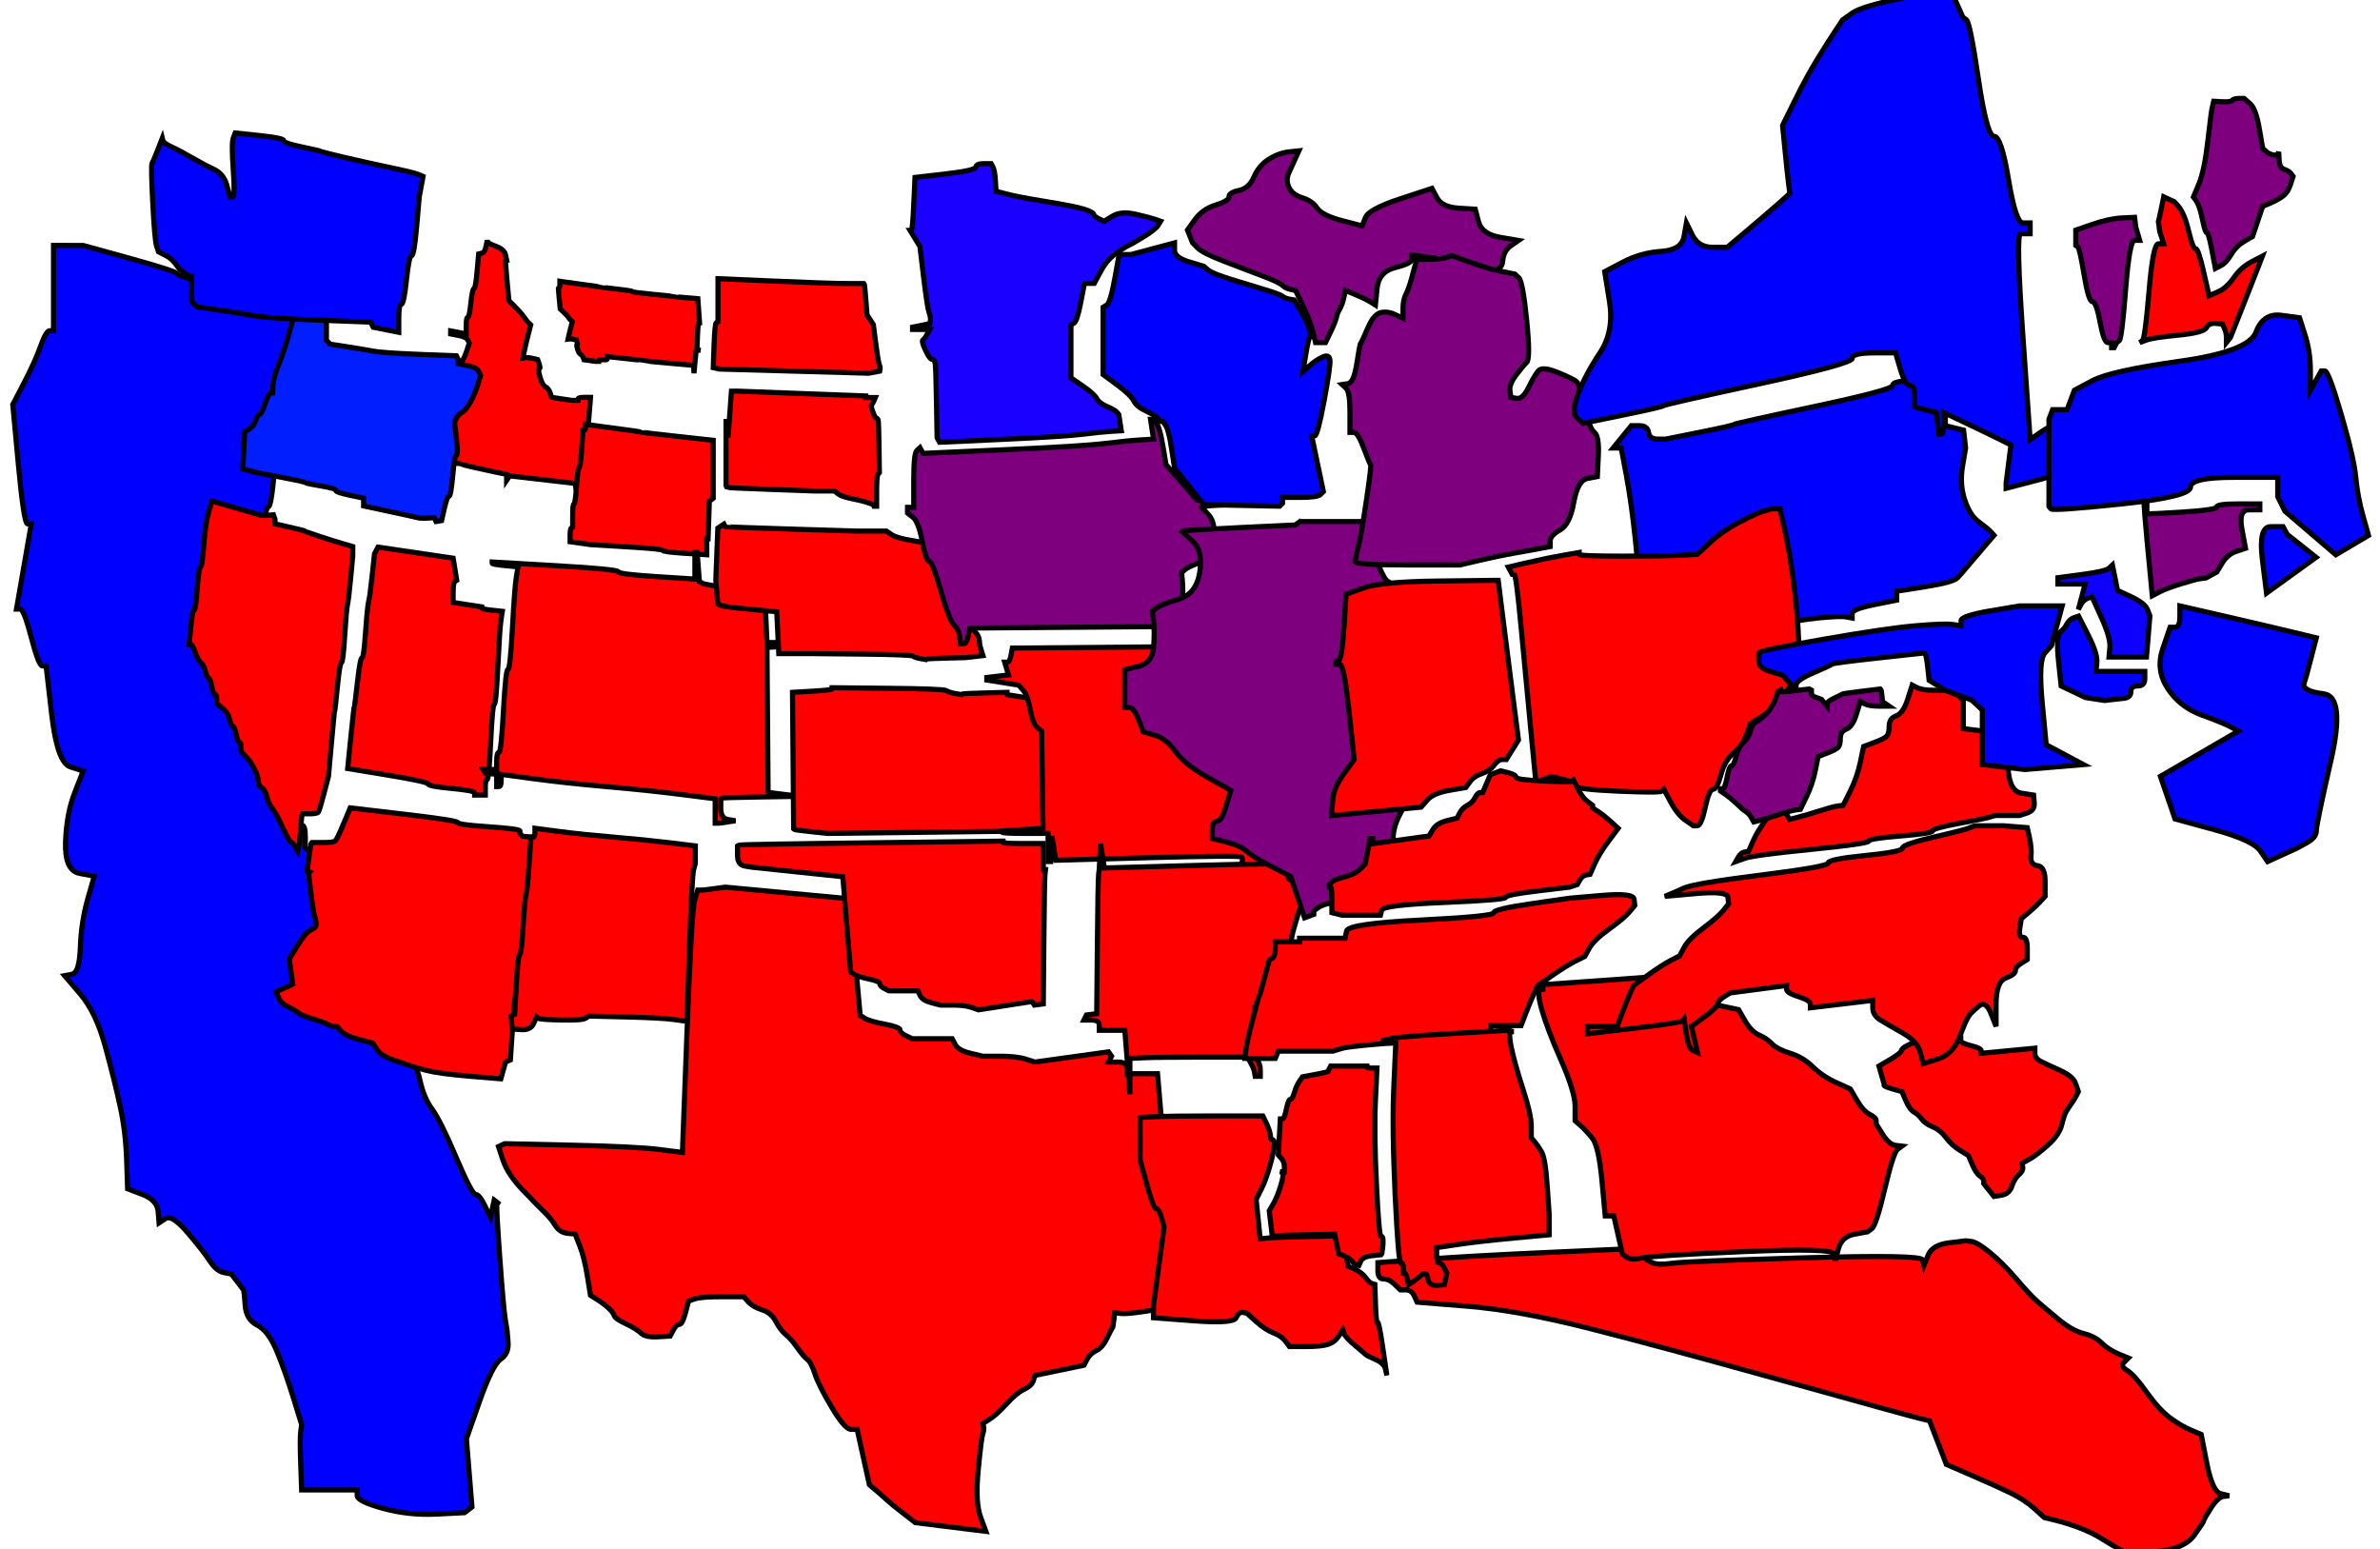 <?xml version="1.0"?><svg width="931" height="606" xmlns="http://www.w3.org/2000/svg">
 <g>
  <title>Layer 1</title>
  <path d="m768.508,171.75l0.396,3.5l-1.189,7c-0.793,4.667 -0.528,9.042 0.793,13.125c1.321,4.083 3.17,7 5.548,8.75c2.378,1.75 3.963,3.062 4.755,3.938l1.189,1.312l-6.34,7.438l-6.34,7.438l-1.585,1.75c-1.057,1.167 -5.284,2.333 -12.681,3.5l-11.096,1.75l0,1.75l0,1.75l-8.718,1.75c-5.812,1.167 -8.718,2.333 -8.718,3.5l0,1.75l-2.378,-0.438c-1.585,-0.292 -5.284,-0.146 -11.096,0.438c-5.812,0.583 -15.058,2.188 -27.739,4.812c-12.681,2.625 -19.021,4.229 -19.021,4.812l0,0.875l-0.793,-0.438l-0.793,-0.438l-10.303,1.312l-10.303,1.312l0,-0.875l0,-0.875l-0.396,-13.125c-0.264,-8.75 -0.925,-18.083 -1.981,-28c-1.057,-9.917 -2.246,-18.375 -3.566,-25.375l-1.981,-10.5l-1.585,0l-1.585,0l3.566,-4.375l3.567,-4.375l3.17,0c2.113,0 3.302,0.875 3.567,2.625c0.264,1.75 1.453,2.625 3.566,2.625l3.17,0l13.077,-2.625c8.718,-1.75 13.209,-2.771 13.473,-3.062c0.264,-0.292 10.699,-2.625 31.306,-7c20.606,-4.375 30.91,-7.146 30.91,-8.312c0,-1.167 2.378,-1.75 7.133,-1.75l7.133,0l1.585,5.25c1.057,3.5 2.113,5.25 3.17,5.25c1.057,0 1.585,1.167 1.585,3.5l0,3.5l3.567,0.875l3.566,0.875l0.396,3.5z" id="path78" stroke-width="2px" stroke="#000000" fill-rule="evenodd" fill="#0000ff"/>
  <path d="m26.729,96l5.794,0l18.107,5.001c12.072,3.334 18.349,5.372 18.832,6.113c0.483,0.741 4.587,2.038 12.313,3.89c7.726,1.852 11.589,3.519 11.589,5.001c0,1.482 3.621,3.334 10.864,5.557l10.864,3.334l0,4.446l0,4.446l-2.897,11.114c-1.931,7.409 -3.38,18.153 -4.346,32.231c-0.966,14.078 -1.931,21.117 -2.897,21.117c-0.966,0 -1.931,7.039 -2.897,21.117c-0.966,14.078 -1.931,21.117 -2.897,21.117c-0.966,0 -1.931,5.557 -2.897,16.671l-1.449,16.671l1.449,0c0.966,0 2.294,2.593 3.984,7.78c1.69,5.187 3.38,8.521 5.07,10.003c1.69,1.482 3.018,4.26 3.984,8.336c0.966,4.075 1.931,6.298 2.897,6.669c0.966,0.37 1.931,3.149 2.897,8.336c0.966,5.187 1.931,7.78 2.897,7.78c0.966,0 1.449,1.482 1.449,4.446l0,4.446l5.07,4.446c3.38,2.964 5.553,6.668 6.519,11.114c0.966,4.446 1.931,6.669 2.897,6.669c0.966,0 1.931,2.593 2.897,7.78c0.966,5.187 1.931,7.78 2.897,7.78c0.966,0 1.449,1.482 1.449,4.446l0,4.446l4.346,5.001c2.897,3.334 5.432,7.409 7.605,12.226c2.173,4.816 3.38,8.706 3.621,11.67l0.362,4.446l2.897,2.223c1.931,1.482 3.38,4.446 4.346,8.891c0.966,4.446 2.535,8.15 4.708,11.114c2.173,2.964 5.312,9.262 9.416,18.894c4.104,9.632 6.639,14.449 7.605,14.449c0.966,0 2.173,1.482 3.622,4.446l2.173,4.446l0.724,-3.334l0.724,-3.334l0.724,0.556l0.724,0.556l-0.362,0.556c-0.241,0.37 0.121,7.224 1.086,20.561c0.966,13.337 1.69,21.487 2.173,24.451l0.724,4.446l0.362,4.446c0.241,2.964 -0.724,5.187 -2.897,6.669c-2.173,1.482 -4.949,7.039 -8.329,16.671l-5.07,14.448l1.086,13.337l1.086,13.337l-1.449,1.111l-1.449,1.111l-10.864,0.556c-7.243,0.37 -14.245,-0.37 -21.005,-2.223c-6.76,-1.852 -10.14,-3.52 -10.14,-5.001l0,-2.223l-10.864,0l-10.864,0l-0.362,-10.003c-0.241,-6.669 -0.241,-10.929 0,-12.781l0.362,-2.779l-3.259,-10.559c-2.173,-7.039 -4.346,-13.152 -6.519,-18.338c-2.173,-5.187 -4.708,-8.521 -7.605,-10.003c-2.897,-1.482 -4.467,-4.075 -4.708,-7.78c-0.241,-3.705 -0.483,-5.742 -0.724,-6.113c-0.241,-0.371 -1.086,-1.482 -2.535,-3.334l-2.173,-2.779l-2.897,-0.556c-1.931,-0.37 -3.742,-1.852 -5.432,-4.446c-1.69,-2.593 -4.587,-6.298 -8.692,-11.114c-4.104,-4.816 -7.002,-6.669 -8.692,-5.557l-2.535,1.667l-0.362,-4.446c-0.241,-2.964 -2.294,-5.187 -6.157,-6.668l-5.794,-2.223l-0.362,-11.114c-0.241,-7.41 -1.086,-14.448 -2.535,-21.117c-1.449,-6.668 -3.38,-14.448 -5.794,-23.34c-2.414,-8.891 -5.674,-15.745 -9.778,-20.561l-6.157,-7.224l2.897,-0.556c1.931,-0.371 3.018,-3.89 3.259,-10.559c0.241,-6.669 1.207,-12.967 2.897,-18.894l2.535,-8.891l-5.794,-1.111c-3.863,-0.741 -5.674,-4.816 -5.432,-12.226c0.241,-7.41 1.449,-13.893 3.622,-19.45l3.259,-8.336l-5.07,-1.667c-3.38,-1.111 -5.794,-7.965 -7.243,-20.561l-2.173,-18.894l-1.449,0c-0.966,0 -2.414,-3.705 -4.346,-11.114c-1.931,-7.41 -3.38,-11.114 -4.346,-11.114l-1.449,0l2.897,-16.671l2.897,-16.671l-1.449,0c-0.966,0 -2.173,-7.78 -3.621,-23.34l-2.173,-23.34l4.346,-8.336c2.897,-5.557 5.07,-10.373 6.519,-14.448c1.449,-4.075 2.656,-6.113 3.622,-6.113l1.449,0l0,-16.671l0,-16.671l5.794,0z" id="path6" stroke-width="2px" stroke="#000000" fill-rule="evenodd" fill="#0000ff"/>
  <path d="m81.604,200.448l1.267,-4.448l8.554,2.446c5.703,1.631 8.977,2.595 9.822,2.891c0.845,0.297 2.007,0.371 3.485,0.222l2.218,-0.222l0.317,0.89l0.317,0.89l0,0.89l0,0.89l5.861,1.334c3.908,0.89 5.914,1.409 6.02,1.557c0.106,0.148 1.954,0.815 5.545,2.002c3.591,1.186 6.653,2.15 9.188,2.891l3.802,1.112l0,1.779l0,1.779l-0.792,8.451c-0.528,5.634 -0.95,9.193 -1.267,10.675c-0.317,1.483 -0.686,5.634 -1.109,12.455c-0.422,6.82 -0.845,10.231 -1.267,10.231c-0.422,0 -0.95,3.188 -1.584,9.563c-0.634,6.376 -1.003,9.637 -1.109,9.786c-0.106,0.148 -0.528,4.374 -1.267,12.677l-1.109,12.455l-1.743,6.672c-1.162,4.448 -1.901,6.894 -2.218,7.339c-0.317,0.445 -1.426,0.667 -3.327,0.667l-2.851,0l-0.158,0.222c-0.106,0.148 -0.317,2.15 -0.634,6.005l-0.475,5.782l-0.317,1.334l-0.317,1.334l-0.95,-1.779c-0.634,-1.186 -1.162,-1.779 -1.584,-1.779c-0.422,0 -1.531,-1.927 -3.327,-5.782c-1.795,-3.855 -3.168,-6.376 -4.119,-7.562c-0.95,-1.186 -1.637,-2.669 -2.059,-4.448c-0.422,-1.779 -1.056,-2.965 -1.901,-3.558l-1.267,-0.89l-0.158,-1.779c-0.106,-1.186 -0.634,-2.743 -1.584,-4.67c-0.951,-1.927 -2.059,-3.558 -3.327,-4.893l-1.901,-2.002l0,-1.779c0,-1.186 -0.211,-1.779 -0.634,-1.779c-0.422,0 -0.845,-1.038 -1.267,-3.114c-0.422,-2.076 -0.845,-3.114 -1.267,-3.114c-0.422,0 -0.845,-0.89 -1.267,-2.669c-0.422,-1.779 -1.373,-3.262 -2.851,-4.448l-2.218,-1.779l0,-1.779c0,-1.186 -0.211,-1.779 -0.634,-1.779c-0.422,0 -0.845,-1.038 -1.267,-3.114c-0.422,-2.076 -0.845,-3.188 -1.267,-3.336c-0.422,-0.148 -0.845,-1.038 -1.267,-2.669c-0.422,-1.631 -1.003,-2.743 -1.743,-3.336c-0.739,-0.593 -1.479,-1.927 -2.218,-4.003c-0.739,-2.076 -1.32,-3.114 -1.743,-3.114l-0.634,0l0.634,-6.672c0.422,-4.448 0.845,-6.672 1.267,-6.672c0.422,0 0.845,-2.817 1.267,-8.451c0.422,-5.634 0.845,-8.451 1.267,-8.451c0.422,0 0.845,-2.817 1.267,-8.451c0.422,-5.634 1.056,-9.934 1.901,-12.899z" id="path8" stroke-width="2px" stroke="#000000" fill-rule="evenodd" fill="#ff0000"/>
  <path d="m197.721,99.611l0.456,2.067l-0.304,0c-0.203,0 -0.051,2.658 0.456,7.974l0.76,7.974l1.216,1.181c0.81,0.788 1.672,1.673 2.583,2.658c0.912,0.984 1.672,1.92 2.279,2.806c0.608,0.886 1.165,1.575 1.672,2.067l0.76,0.738l-0.912,3.544c-0.608,2.363 -1.114,4.528 -1.52,6.497l-0.608,2.953l1.064,-0.148c0.709,-0.098 1.672,0 2.887,0.295l1.824,0.443l0.608,1.772c0.405,1.181 0.405,1.772 0,1.772c-0.405,0 -0.304,1.083 0.304,3.249c0.608,2.166 1.317,3.445 2.127,3.839c0.81,0.394 1.418,1.181 1.824,2.363l0.608,1.772l3.951,0.591l3.951,0.591l1.216,0l1.216,0l0,-0.591c0,-0.394 0.81,-0.591 2.431,-0.591l2.431,0l-0.608,7.678c-0.405,5.119 -0.81,7.678 -1.216,7.678c-0.405,0 -0.81,2.461 -1.216,7.383c-0.405,4.922 -0.81,7.383 -1.216,7.383c-0.405,0 -0.608,1.575 -0.608,4.725l0,4.725l-0.608,-2.953l-0.608,-2.953l-12.765,-1.477l-12.765,-1.477l-0.608,0.886l-0.608,0.886l0,-1.181l0,-1.181l-3.647,-0.738c-2.431,-0.492 -5.369,-1.132 -8.814,-1.92c-3.444,-0.788 -5.217,-1.23 -5.319,-1.329c-0.101,-0.098 -2.026,-0.443 -5.775,-1.034l-5.623,-0.886l0,-0.591l0,-0.591l0.912,-0.148l0.912,-0.148l0.912,-3.692c0.608,-2.461 1.114,-3.692 1.52,-3.692c0.405,0 0.81,-2.067 1.216,-6.202c0.405,-4.135 0.81,-6.202 1.216,-6.202c0.405,0 0.405,-1.673 0,-5.02l-0.608,-5.02l0.608,-1.181c0.405,-0.788 1.013,-1.378 1.824,-1.772c0.81,-0.394 1.722,-1.427 2.735,-3.101c1.013,-1.673 1.824,-3.445 2.431,-5.316l0.912,-2.806l-0.608,-1.181c-0.405,-0.788 -1.621,-1.378 -3.647,-1.772l-3.039,-0.591l0,-0.591l0,-0.591l3.039,0.591l3.039,0.591l0,-3.249c0,-2.166 0.203,-3.249 0.608,-3.249c0.405,0 0.81,-1.87 1.216,-5.611c0.405,-3.741 0.81,-5.611 1.216,-5.611c0.405,0 0.81,-2.264 1.216,-6.792l0.608,-6.792l1.216,-0.295c0.81,-0.197 1.368,-1.083 1.672,-2.658l0.456,-2.363l0.152,0.591c0.101,0.394 1.216,0.984 3.343,1.772c2.127,0.788 3.343,1.87 3.647,3.249z" id="path10" stroke-width="2px" stroke="#000000" fill-rule="evenodd" fill="#ff0000"/>
  <path d="m273.325,121.638l0.337,4.81l-0.337,0.155c-0.225,0.103 -0.394,1.81 -0.506,5.121l-0.169,4.965l0.675,0.155l0.675,0.155l-0.844,0l-0.844,0l-0.422,4.5l-0.422,4.5l-0.084,-1.552l-0.084,-1.552l-0.169,0l-0.169,0l-9.448,-0.853c-6.299,-0.569 -9.476,-0.879 -9.533,-0.931c-0.056,-0.052 -2.475,-0.336 -7.255,-0.853l-7.171,-0.776l0,0.621c0,0.414 -0.112,0.621 -0.337,0.621l-0.337,0l-1.35,0c-0.9,0 -1.35,0.103 -1.35,0.31l0,0.31l-0.675,0l-0.675,0l-2.193,-0.31l-2.193,-0.31l-0.337,-0.931c-0.225,-0.621 -0.562,-1.034 -1.012,-1.241c-0.45,-0.207 -0.844,-0.879 -1.181,-2.017c-0.337,-1.138 -0.394,-1.707 -0.169,-1.707c0.225,0 0.225,-0.31 0,-0.931l-0.337,-0.931l-1.012,-0.233c-0.675,-0.155 -1.209,-0.207 -1.603,-0.155l-0.59,0.078l0.337,-1.552c0.225,-1.034 0.506,-2.172 0.844,-3.414l0.506,-1.862l-0.422,-0.388c-0.281,-0.259 -0.591,-0.621 -0.928,-1.086c-0.337,-0.466 -0.759,-0.957 -1.265,-1.474c-0.506,-0.517 -0.984,-0.983 -1.434,-1.397l-0.675,-0.621l-0.422,-4.19c-0.281,-2.793 -0.366,-4.19 -0.253,-4.19l0.169,0l0.169,0c0.112,0 0.169,-0.414 0.169,-1.241l0,-1.241l1.518,0.233c1.012,0.155 3.627,0.517 7.845,1.086c4.218,0.569 6.355,0.879 6.411,0.931c0.056,0.052 2.165,0.31 6.327,0.776c4.162,0.466 6.243,0.802 6.243,1.009c0,0.207 2.728,0.569 8.183,1.086c5.455,0.517 8.211,0.802 8.267,0.853c0.056,0.052 1.603,0.207 4.64,0.466l4.555,0.388l0.337,4.81z" id="path12" stroke-width="2px" stroke="#000000" fill-rule="evenodd" fill="#ff0000"/>
  <path d="m264.874,170.675l14.126,1.558l0,11.333l0,11.333l-0.757,0.567l-0.757,0.567l-0.252,7.367l-0.252,7.367l-0.252,0l-0.252,0l0,3.117l0,3.117l-8.577,-0.567c-5.718,-0.378 -8.577,-0.756 -8.577,-1.133c0,-0.378 -4.709,-0.85 -14.126,-1.417l-14.126,-0.85l-4.036,-0.567l-4.036,-0.567l0,-2.55c0,-1.7 0.168,-2.644 0.505,-2.833l0.505,-0.283l0,-4.533c0,-3.022 0.168,-4.533 0.505,-4.533c0.336,0 0.673,-2.361 1.009,-7.083c0.336,-4.722 0.673,-7.083 1.009,-7.083c0.336,0 0.673,-2.456 1.009,-7.367l0.505,-7.367l0.505,0c0.336,0 0.505,-0.378 0.505,-1.133l0,-1.133l10.721,1.417c7.147,0.944 10.763,1.464 10.847,1.558c0.084,0.094 4.835,0.661 14.252,1.7z" id="path14" stroke-width="2px" stroke="#000000" fill-rule="evenodd" fill="#ff0000"/>
  <path d="m177.965,222.661l0.699,4.33l-0.699,0.433c-0.466,0.289 -0.699,1.732 -0.699,4.33l0,3.897l5.595,0.866l5.595,0.866l0,0.433c0,0.289 1.341,0.577 4.022,0.866l4.022,0.433l-0.525,3.464c-0.35,2.31 -0.758,8.372 -1.224,18.188c-0.466,9.815 -0.933,14.723 -1.399,14.723c-0.466,0 -0.933,4.908 -1.399,14.723c-0.466,9.815 -0.933,14.723 -1.399,14.723c-0.466,0 -0.699,1.01 -0.699,3.031l0,3.031l-2.098,0l-2.098,0l0,-0.866c0,-0.577 -3.031,-1.155 -9.092,-1.732c-6.062,-0.577 -9.092,-1.155 -9.092,-1.732c0,-0.577 -5.246,-1.732 -15.737,-3.464l-15.737,-2.598l1.224,-12.125c0.816,-8.083 1.282,-12.197 1.399,-12.342c0.117,-0.144 0.525,-3.32 1.224,-9.527c0.699,-6.207 1.282,-9.31 1.749,-9.31c0.466,0 0.933,-3.32 1.399,-9.96c0.466,-6.64 0.874,-10.682 1.224,-12.125c0.35,-1.443 0.816,-4.908 1.399,-10.393l0.874,-8.228l0.699,-1.299l0.699,-1.299l14.688,2.165l14.688,2.165l0.699,4.33z" id="path16" stroke-width="2px" stroke="#000000" fill-rule="evenodd" fill="#ff0000"/>
  <path d="m134.419,322.163l2.572,-6.163l21.042,2.465c14.028,1.643 21.042,2.739 21.042,3.287c0,0.548 4.052,1.096 12.157,1.643c8.105,0.548 12.157,1.096 12.157,1.643l0,0.822l0.468,0.616l0.468,0.616l2.338,0.205l2.338,0.205l0,2.054l0,2.054l-0.234,0.411c-0.156,0.274 -0.546,4.519 -1.169,12.736c-0.623,8.217 -1.169,12.873 -1.637,13.969c-0.468,1.096 -1.013,6.026 -1.637,14.791c-0.623,8.765 -1.247,13.147 -1.87,13.147c-0.623,0 -1.247,4.656 -1.87,13.969l-0.935,13.969l-0.935,0.411l-0.935,0.411l-0.935,3.287l-0.935,3.287l-12.157,-1.027c-8.105,-0.685 -13.716,-1.438 -16.833,-2.26c-3.117,-0.822 -5.455,-1.506 -7.014,-2.054c-1.559,-0.548 -3.741,-1.301 -6.546,-2.26c-2.806,-0.959 -4.754,-2.26 -5.845,-3.903l-1.637,-2.465l-5.377,-1.438c-3.585,-0.959 -5.923,-2.054 -7.014,-3.287l-1.637,-1.849l-1.169,0c-0.779,0 -1.637,-0.274 -2.572,-0.822c-0.935,-0.548 -2.806,-1.233 -5.611,-2.054c-2.806,-0.822 -4.754,-1.643 -5.845,-2.465c-1.091,-0.822 -2.494,-1.643 -4.208,-2.465c-1.715,-0.822 -2.883,-1.986 -3.507,-3.492l-0.935,-2.26l0.935,-0.411c0.623,-0.274 1.403,-0.616 2.338,-1.027l1.403,-0.616l0.935,-0.411l0.935,-0.411l-0.701,-4.93l-0.701,-4.93l3.273,-5.341c2.182,-3.561 3.975,-5.615 5.377,-6.163c1.403,-0.548 2.026,-1.37 1.87,-2.465l-0.234,-1.643l-0.468,-1.643c-0.312,-1.096 -0.779,-4.109 -1.403,-9.039c-0.623,-4.93 -0.857,-7.464 -0.701,-7.601l0.234,-0.205l-0.468,-0.205l-0.468,-0.205l0.701,-5.341c0.468,-3.561 0.779,-5.41 0.935,-5.547l0.234,-0.205l4.208,0c2.806,0 4.442,-0.205 4.91,-0.616c0.468,-0.411 1.559,-2.671 3.273,-6.779z" id="path18" stroke-width="2px" stroke="#000000" fill-rule="evenodd" fill="#ff0000"/>
  <path d="m272.266,216l0.441,0l0.441,5.73l0.441,5.73l1.322,0.716c0.881,0.477 5.14,1.114 12.776,1.91l11.455,1.194l0.441,10.027l0.441,10.027l7.49,0l7.49,0l0,0.477c0,0.318 -2.496,0.637 -7.49,0.955l-7.49,0.477l0.22,28.171l0.22,28.171l0.22,0.239c0.147,0.159 2.276,0.477 6.388,0.955l6.168,0.716l-15.42,0.239c-10.28,0.159 -15.493,0.318 -15.64,0.477l-0.22,0.239l0,3.82c0,2.547 0.955,3.979 2.864,4.297l2.864,0.477l-3.084,0.477c-2.056,0.318 -3.231,0.477 -3.524,0.477l-0.441,0l-0.441,0l-0.441,0l0,-4.775l0,-4.775l-13.217,-1.671c-8.811,-1.114 -18.65,-2.149 -29.517,-3.104c-10.867,-0.955 -20.413,-1.99 -28.636,-3.104l-12.336,-1.671l0,2.387c0,1.592 -0.294,2.387 -0.881,2.387l-0.881,0l0,-2.387l0,-2.387l-2.203,-0.239l-2.203,-0.239l-0.441,-0.716l-0.441,-0.716l2.643,0l2.643,0l0,-3.342c0,-2.228 0.294,-3.342 0.881,-3.342c0.587,0 1.175,-5.411 1.762,-16.234c0.587,-10.823 1.175,-16.234 1.762,-16.234c0.587,0 1.175,-5.411 1.762,-16.234c0.587,-10.823 1.101,-17.508 1.542,-20.054l0.661,-3.82l-5.066,-0.477c-3.378,-0.318 -5.066,-0.637 -5.066,-0.955l0,-0.477l24.671,1.432c16.448,0.955 24.671,1.751 24.671,2.387c0,0.637 4.993,1.273 14.979,1.91l14.979,0.955l0,-5.252l0,-5.252l0.441,0z" id="path20" stroke-width="2px" stroke="#000000" fill-rule="evenodd" fill="#ff0000"/>
  <path d="m272,334.295l0,3.432l-0.661,2.402c-0.44,1.601 -0.991,11.896 -1.651,30.884l-0.991,28.482l-4.954,-0.686c-3.303,-0.458 -9.688,-0.801 -19.156,-1.029l-14.202,-0.343l-1.321,0.858c-0.881,0.572 -4.073,0.801 -9.578,0.686c-5.505,-0.114 -8.477,-0.343 -8.917,-0.686l-0.661,-0.515l-1.156,2.574c-0.771,1.716 -2.312,2.517 -4.624,2.402c-2.312,-0.114 -3.523,-0.229 -3.633,-0.343l-0.165,-0.172l-0.165,-2.402l-0.165,-2.402l0.661,-0.343l0.661,-0.343l0.661,-11.667c0.44,-7.778 0.881,-11.667 1.321,-11.667c0.44,0 0.881,-3.66 1.321,-10.981c0.44,-7.321 0.826,-11.439 1.156,-12.354c0.33,-0.915 0.716,-4.804 1.156,-11.667c0.44,-6.863 0.716,-10.409 0.826,-10.638l0.165,-0.343l0.661,0c0.44,0 0.661,-0.572 0.661,-1.716l0,-1.716l9.248,1.201c6.165,0.801 13.321,1.544 21.468,2.231c8.147,0.686 15.523,1.43 22.128,2.231l9.908,1.201l0,3.432z" id="path22" stroke-width="2px" stroke="#000000" fill-rule="evenodd" fill="#ff0000"/>
  <path d="m279.538,347.57l4.197,-0.57l24.282,2.281l24.282,2.281l2.098,22.805l2.098,22.805l1.799,1.14c1.199,0.76 3.797,1.52 7.794,2.281c3.997,0.76 5.996,1.52 5.996,2.281c0,0.76 0.799,1.52 2.398,2.281l2.398,1.14l7.794,0l7.794,0l1.199,2.281c0.799,1.52 2.798,2.661 5.996,3.421l4.796,1.14l6.595,0c4.397,0 7.794,0.38 10.192,1.14l3.597,1.14l14.389,-1.995l14.389,-1.995l0.6,0.855l0.6,0.855l-0.6,1.14l-0.6,1.14l3.597,0c2.398,0 3.597,0.76 3.597,2.281l0,2.281l5.996,0l5.996,0l1.199,14.253l1.199,14.253l2.998,9.122c1.998,6.081 3.397,9.122 4.197,9.122c0.799,0 1.599,1.14 2.398,3.421l1.199,3.421l-2.398,14.824l-2.398,14.824l-1.199,3.421c-0.799,2.281 -1.799,3.706 -2.998,4.276l-1.799,0.855l-7.195,1.14c-4.796,0.76 -7.994,1.045 -9.593,0.855l-2.398,-0.285l-0.3,2.851c-0.2,1.9 -0.4,2.946 -0.6,3.136c-0.2,0.19 -0.899,1.52 -2.098,3.991c-1.199,2.471 -2.598,4.086 -4.197,4.846c-1.599,0.76 -2.798,1.9 -3.597,3.421l-1.199,2.281l-9.593,1.995l-9.593,1.995l-0.6,1.995c-0.4,1.33 -1.599,2.471 -3.597,3.421c-1.999,0.95 -4.297,2.851 -6.895,5.701c-2.598,2.851 -4.796,4.846 -6.595,5.986l-2.698,1.71l0.3,1.14c0.2,0.76 0.1,1.71 -0.3,2.851c-0.4,1.14 -0.999,5.891 -1.799,14.253c-0.799,8.362 -0.5,14.443 0.899,18.244l2.098,5.701l-13.79,-1.71l-13.79,-1.71l-4.796,-3.706c-3.198,-2.471 -5.296,-4.181 -6.295,-5.131c-0.999,-0.95 -2.398,-2.186 -4.197,-3.706l-2.698,-2.281l-2.398,-10.833l-2.398,-10.833l-2.398,0c-1.599,0 -4.097,-2.851 -7.494,-8.552c-3.397,-5.701 -5.596,-10.072 -6.595,-13.113c-0.999,-3.041 -1.999,-4.941 -2.998,-5.701c-0.999,-0.76 -2.298,-2.281 -3.897,-4.561c-1.599,-2.281 -3.098,-3.991 -4.497,-5.131c-1.399,-1.14 -2.698,-2.851 -3.897,-5.131c-1.199,-2.281 -2.998,-3.801 -5.396,-4.561c-2.398,-0.76 -4.197,-1.805 -5.396,-3.136l-1.799,-1.995l-8.394,0c-5.596,0 -9.193,0.285 -10.792,0.855l-2.398,0.855l-1.199,4.561c-0.799,3.041 -1.599,4.561 -2.398,4.561c-0.799,0 -1.599,0.76 -2.398,2.281l-1.199,2.281l-4.796,0.285c-3.198,0.19 -5.396,-0.285 -6.595,-1.425c-1.199,-1.14 -3.198,-2.376 -5.996,-3.706c-2.798,-1.33 -4.297,-2.376 -4.497,-3.136c-0.2,-0.76 -0.899,-1.71 -2.098,-2.851c-1.199,-1.14 -2.698,-2.281 -4.497,-3.421l-2.698,-1.71l-1.199,-7.412c-0.799,-4.941 -1.799,-8.932 -2.998,-11.973l-1.799,-4.561l-2.998,-0.285c-1.999,-0.19 -3.597,-1.235 -4.796,-3.136c-1.199,-1.9 -2.598,-3.611 -4.197,-5.131c-1.599,-1.52 -4.397,-4.371 -8.394,-8.552c-3.997,-4.181 -6.595,-8.077 -7.794,-11.688l-1.799,-5.416l1.199,-0.57l1.199,-0.57l25.781,0.57c17.187,0.38 28.779,0.95 34.774,1.71l8.993,1.14l1.799,-47.321c1.199,-31.548 2.198,-48.652 2.998,-51.312l1.199,-3.991l0.6,0l0.6,0l0.6,0c0.4,0 1.999,-0.19 4.796,-0.57z" id="path24" stroke-width="2px" stroke="#000000" fill-rule="evenodd" fill="#ff0000"/>
  <path d="m355.98,329.465l36.369,-0.465l0,0.465c0,0.31 2.629,0.465 7.887,0.465l7.887,0l0,5.113l0,5.113l0.438,0l0.438,0l-0.219,1.859c-0.146,1.239 -0.292,9.993 -0.438,26.261l-0.219,24.401l-1.753,0.232l-1.753,0.232l-0.438,-0.697l-0.438,-0.697l-10.516,1.627l-10.516,1.627l-2.629,-0.93c-1.753,-0.62 -4.236,-0.93 -7.449,-0.93l-4.82,0l-3.505,-0.93c-2.337,-0.62 -3.798,-1.549 -4.382,-2.789l-0.876,-1.859l-5.696,0l-5.696,0l-1.753,-0.93c-1.168,-0.62 -1.753,-1.239 -1.753,-1.859c0,-0.62 -1.461,-1.239 -4.382,-1.859c-2.921,-0.62 -4.82,-1.239 -5.696,-1.859l-1.315,-0.93l-1.534,-18.592l-1.534,-18.592l-17.746,-1.859l-17.746,-1.859l-2.848,-0.465c-1.899,-0.31 -2.848,-1.704 -2.848,-4.183l0,-3.718l0.219,-0.232c0.146,-0.155 5.331,-0.31 15.555,-0.465l15.336,-0.232l36.369,-0.465z" id="path26" stroke-width="2px" stroke="#000000" fill-rule="evenodd" fill="#ff0000"/>
  <path d="m325.509,269.452l0,-0.452l21.895,0.226c14.596,0.151 22.199,0.452 22.807,0.905c0.608,0.452 1.749,0.829 3.421,1.131l2.509,0.452l0.228,-0.226c0.152,-0.151 3.117,-0.302 8.895,-0.452l8.667,-0.226l0,0.452l0,0.452l5.702,0.905l5.702,0.905l1.596,1.81c1.064,1.206 1.901,3.468 2.509,6.786c0.608,3.317 1.444,5.429 2.509,6.333l1.596,1.357l0.228,17.19l0.228,17.19l-7.298,0.452l-7.298,0.452l-37.86,0.452l-37.86,0.452l-6.386,-0.679c-4.257,-0.452 -6.462,-0.754 -6.614,-0.905l-0.228,-0.226l-0.228,-26.69l-0.228,-26.69l7.754,-0.452c5.17,-0.302 7.754,-0.603 7.754,-0.905z" id="path28" stroke-width="2px" stroke="#000000" fill-rule="evenodd" fill="#FF0000"/>
  <path d="m281.987,205.779l1.192,-0.779l0.199,0.39l0.199,0.39l0.199,0.195c0.132,0.13 8.675,0.455 25.628,0.974c16.953,0.52 25.562,0.779 25.827,0.779c0.265,0 2.252,0 5.96,0l5.563,0l1.987,1.364c1.324,0.909 3.973,1.689 7.947,2.338c3.973,0.65 7.086,1.299 9.337,1.949l3.377,0.974l0.199,0.39l0.199,0.39l0,0.779l0,0.779l1.391,1.169c0.927,0.779 1.722,2.988 2.384,6.625c0.662,3.637 1.258,5.456 1.788,5.456c0.53,0 1.523,2.728 2.98,8.184c1.457,5.456 2.583,8.574 3.377,9.353c0.795,0.779 1.258,1.819 1.391,3.118l0.199,1.949l0.596,1.949l0.596,1.949l-3.377,0.39l-3.377,0.39l-7.549,0.195c-5.033,0.13 -7.616,0.26 -7.748,0.39l-0.199,0.195l-2.185,-0.39c-1.457,-0.26 -2.45,-0.585 -2.98,-0.974c-0.53,-0.39 -7.152,-0.65 -19.867,-0.779l-19.072,-0.195l-6.755,0l-6.755,0l-0.397,-8.184l-0.397,-8.184l-10.331,-0.974c-6.887,-0.65 -10.728,-1.169 -11.523,-1.559l-1.192,-0.585l-0.397,-4.676l-0.397,-4.676l0.397,-10.132l0.397,-10.132l1.192,-0.779z" id="path30" stroke-width="2px" stroke="#000000" fill-rule="evenodd" fill="#ff0000"/>
  <path d="m287.451,153l1.327,0l24.956,0.938l24.956,0.938l0,0.312l0,0.312l1.858,0l1.858,0l-0.531,1.25c-0.354,0.833 -0.664,1.354 -0.929,1.562c-0.265,0.208 -0.089,1.146 0.531,2.812c0.619,1.667 1.106,2.5 1.46,2.5c0.354,0 0.575,0.417 0.664,1.25c0.089,0.833 0.177,4.375 0.265,10.625l0.133,9.375l-0.531,0.625c-0.354,0.417 -0.531,2.604 -0.531,6.562l0,5.938l-0.531,0l-0.531,0l-0.133,-0.312l-0.133,-0.312l-2.257,-0.781c-1.504,-0.521 -3.584,-1.042 -6.239,-1.562c-2.655,-0.521 -4.425,-1.146 -5.31,-1.875l-1.327,-1.094l-3.717,0c-2.478,0 -3.805,0 -3.982,0c-0.177,0 -5.929,-0.208 -17.257,-0.625c-11.327,-0.417 -17.035,-0.677 -17.124,-0.781l-0.133,-0.156l-0.133,-0.312l-0.133,-0.312l0,-12.5l0,-12.5l0.265,0l0.266,0l0.133,3.125l0.133,3.125l0.664,-9.062l0.664,-9.062l1.327,0z" id="path32" stroke-width="2px" stroke="#000000" fill-rule="evenodd" fill="#ff0000"/>
  <path d="m338.692,117.162l0.465,5.985l1.24,1.904l1.24,1.904l0.93,7.21c0.62,4.806 1.085,7.618 1.395,8.434c0.31,0.816 0.413,1.451 0.31,1.904l-0.155,0.68l-2.171,0.408l-2.171,0.408l-29.148,-0.816l-29.148,-0.816l-1.24,-0.272l-1.24,-0.272l0.31,-8.706c0.207,-5.804 0.517,-8.797 0.93,-8.978l0.62,-0.272l0,-8.434l0,-8.434l22.016,0.952c14.678,0.635 24.187,0.952 28.528,0.952l6.512,0l0.155,0.136c0.103,0.091 0.31,2.131 0.62,6.121z" id="path34" stroke-width="2px" stroke="#000000" fill-rule="evenodd" fill="#ff0000"/>
  <path d="m430.461,106.339l-2.402,4.504l-1.922,0l-1.922,0l-1.441,7.432c-0.961,4.955 -1.842,7.657 -2.642,8.107l-1.201,0.676l0,10.36l0,10.36l4.564,3.153c3.042,2.102 4.884,3.753 5.525,4.955c0.641,1.201 2.002,2.252 4.083,3.153c2.082,0.901 3.363,1.652 3.843,2.252l0.721,0.901l0.48,3.153l0.48,3.153l-3.843,0.225c-2.562,0.15 -6.245,0.525 -11.049,1.126c-4.804,0.601 -15.373,1.276 -31.706,2.027l-24.5,1.126l-0.48,-0.901l-0.48,-0.901l-0.24,-13.512c-0.16,-9.008 -0.32,-14.113 -0.48,-15.314c-0.16,-1.201 -0.56,-1.802 -1.201,-1.802c-0.641,0 -1.521,-1.201 -2.642,-3.603c-1.121,-2.402 -1.441,-3.753 -0.961,-4.054c0.48,-0.3 1.041,-1.051 1.681,-2.252l0.961,-1.802l-3.363,0l-3.363,0l0,-0.45l0,-0.45l3.363,-0.676l3.363,-0.676l0.24,-1.126c0.16,-0.751 0,-1.802 -0.48,-3.153c-0.48,-1.351 -1.201,-6.006 -2.162,-13.963l-1.441,-11.936l-1.922,-3.153l-1.922,-3.153l0.48,0c0.32,0 0.641,-3.453 0.961,-10.36l0.48,-10.36l11.77,-1.351c7.846,-0.901 11.85,-1.802 12.01,-2.702c0.16,-0.901 1.201,-1.351 3.123,-1.351l2.882,0l0.721,1.351c0.48,0.901 0.801,2.702 0.961,5.405l0.24,4.054l4.324,1.126c2.882,0.751 8.007,1.727 15.373,2.928c7.366,1.201 12.25,2.177 14.652,2.928c2.402,0.751 3.683,1.426 3.843,2.027c0.16,0.601 0.881,1.201 2.162,1.802l1.922,0.901l3.363,-2.027c2.242,-1.351 5.284,-1.576 9.127,-0.676c3.843,0.901 6.405,1.576 7.686,2.027l1.922,0.676l-0.961,1.576c-0.641,1.051 -2.402,2.477 -5.284,4.279c-2.882,1.802 -4.964,3.003 -6.245,3.603c-1.281,0.601 -3.043,1.727 -5.284,3.378c-2.242,1.652 -4.163,3.979 -5.765,6.981z" id="path36" stroke-width="2px" stroke="#000000" fill-rule="evenodd" fill="#1900FF"/>
  <path d="m450.651,167.889l-0.609,-3.889l0.609,0l0.609,0l1.219,1.667c0.812,1.111 1.625,4.074 2.437,8.889l1.218,7.222l1.523,1.667c1.015,1.111 3.046,3.426 6.092,6.944l4.569,5.278l15.84,0.278l15.84,0.278l-14.622,0.833c-9.748,0.556 -14.723,0.926 -14.927,1.111l-0.305,0.278l2.742,3.056c1.828,2.037 2.437,5.37 1.828,10c-0.609,4.63 -2.437,7.5 -5.483,8.611c-3.046,1.111 -4.975,2.037 -5.788,2.778l-1.219,1.111l0.305,3.333c0.203,2.222 0.203,5 0,8.333c-0.203,3.333 -1.523,5.37 -3.96,6.111l-3.655,1.111l0,5.556l0,5.556l-1.219,0l-1.219,0l0,-4.444l0,-4.444l-36.555,0.278l-36.555,0.278l-0.609,3.056c-0.406,2.037 -1.015,3.056 -1.828,3.056l-1.218,0l-0.305,-2.778c-0.203,-1.852 -0.914,-3.333 -2.132,-4.444c-1.218,-1.111 -2.945,-5.556 -5.179,-13.333c-2.234,-7.778 -3.757,-11.667 -4.569,-11.667c-0.812,0 -1.726,-2.593 -2.742,-7.778c-1.015,-5.185 -2.234,-8.333 -3.655,-9.444l-2.132,-1.667l0,-1.111l0,-1.111l1.218,0l1.218,0l0,-10.556c0,-7.037 0.406,-10.926 1.219,-11.667l1.219,-1.111l0.609,1.111l0.609,1.111l31.071,-1.389c20.714,-0.926 34.118,-1.759 40.21,-2.5c6.092,-0.741 10.763,-1.204 14.013,-1.389l4.874,-0.278l-0.609,-3.889z" id="path38" stroke-width="2px" stroke="#000000" fill-rule="evenodd" fill="#7f007f"/>
  <path d="m457,261l1,0l0,0.5l0,0.5l1,0c0.667,0 1.333,1.167 2,3.5l1,3.5l2.5,1c1.667,0.667 3.167,2.25 4.5,4.75c1.333,2.5 3.667,5 7,7.5l5,3.75l-1,4.5c-0.667,3 -1.333,4.5 -2,4.5c-0.667,0 -1,0.833 -1,2.5l0,2.5l3,1c2,0.667 3.5,1.583 4.5,2.75c1,1.167 2.833,2.667 5.5,4.5l4,2.75l1.5,6l1.5,6l1,-0.5l1,-0.5l0.5,0l0.5,0l0,5l0,5l2,0.5l2,0.5l0,0.5l0,0.5l-4,0l-4,0l0,2c0,1.333 -0.333,2.167 -1,2.5l-1,0.5l-1.5,1.25l-1.5,1.25l-3.5,0c-2.333,0 -3.083,-0.917 -2.25,-2.75c0.833,-1.833 1,-3 0.5,-3.5c-0.5,-0.5 -12.75,-0.417 -36.75,0.25l-36,1l-0.75,-4.75l-0.75,-4.75l-0.25,5l-0.25,5l-0.5,0l-0.5,0l0,-5.5l0,-5.5l-9,0c-6,0 -9,-0.167 -9,-0.5l0,-0.5l8,-0.5l8,-0.5l-0.25,-19l-0.25,-19l-1.75,-1.5c-1.167,-1 -2.083,-3.333 -2.75,-7c-0.667,-3.667 -1.583,-6.167 -2.75,-7.5l-1.75,-2l-6.25,-1l-6.25,-1l0,-0.5l0,-0.5l4.25,-0.5l4.25,-0.5l-0.75,-2.5l-0.75,-2.5l1,0c0.667,0 1.167,-0.917 1.5,-2.75l0.5,-2.75l30,-0.25l30,-0.25l0,4l0,4l1,0z" id="path40" stroke-width="2px" stroke="#000000" fill-rule="evenodd" fill="#ff0000"/>
  <path d="m511.5,343.25l1.5,-1.25l-1.5,4.75c-1,3.167 -1.583,4.833 -1.75,5c-0.167,0.167 -0.917,2.417 -2.25,6.75c-1.333,4.333 -2.083,7.167 -2.25,8.5l-0.25,2l5,0l5,0l0,0.5c0,0.333 -2.167,0.917 -6.5,1.75l-6.5,1.25l-1.5,2.25c-1,1.5 -1.833,3.417 -2.5,5.75c-0.667,2.333 -1.333,3.5 -2,3.5c-0.667,0 -1.333,1.667 -2,5c-0.667,3.333 -1.333,5 -2,5l-1,0l-0.5,9.25l-0.5,9.25l1.5,1.75c1,1.167 1.5,2.583 1.5,4.25l0,2.5l-1,0l-1,0l-0.25,-1.5c-0.167,-1 -0.667,-2.25 -1.5,-3.75l-1.25,-2.25l-17.5,0c-11.667,0 -19.333,0.083 -23,0.25l-5.5,0.25l0,7l0,7l-1,-12.5l-1,-12.5l-5,0l-5,0l0,-2c0,-1.333 -1,-2 -3,-2l-3,0l0.5,-1l0.5,-1l2,-0.25l2,-0.25l0.25,-26.25c0.167,-17.5 0.333,-26.917 0.5,-28.25l0.25,-2l0.25,-5l0.25,-5l0.75,4.75l0.75,4.75l36,-1c24,-0.667 36.25,-0.75 36.75,-0.25c0.5,0.5 0.333,1.667 -0.5,3.5c-0.833,1.833 -0.083,2.75 2.25,2.75l3.5,0l1.5,-1.25z" id="path42" stroke-width="2px" stroke="#000000" fill-rule="evenodd" fill="#ff0000"/>
  <path d="m496.858,443.623l0.261,1.781l1.043,0.594c0.695,0.396 0.435,2.968 -0.782,7.716c-1.217,4.749 -2.521,8.508 -3.912,11.278l-2.086,4.155l0.782,7.716l0.782,7.716l2.608,-0.297c1.739,-0.198 7.129,-0.396 16.17,-0.594l13.562,-0.297l1.043,5.936l1.043,5.936l2.608,1.187c1.739,0.791 3.13,1.88 4.173,3.265c1.043,1.385 1.913,2.176 2.608,2.374l1.043,0.297l0.261,7.716c0.174,5.144 0.435,7.519 0.782,7.123c0.348,-0.396 1.043,2.968 2.086,10.091l1.565,10.684l-0.522,-2.374c-0.348,-1.583 -1.652,-2.869 -3.912,-3.858c-2.26,-0.989 -3.477,-1.583 -3.651,-1.781c-0.174,-0.198 -1.565,-1.385 -4.173,-3.561c-2.608,-2.176 -4.086,-3.759 -4.434,-4.749l-0.522,-1.484l-1.565,2.374c-1.043,1.583 -2.434,2.671 -4.173,3.265c-1.739,0.594 -4.695,0.89 -8.868,0.89l-6.259,0l-1.565,-2.077c-1.043,-1.385 -2.608,-2.473 -4.695,-3.265c-2.086,-0.791 -4.347,-2.275 -6.781,-4.452l-3.651,-3.265l-1.565,-0.297c-1.043,-0.198 -1.913,0.495 -2.608,2.078c-0.695,1.583 -6.259,1.979 -16.692,1.187l-15.649,-1.187l0,-2.374l0,-2.374l2.086,-15.433l2.086,-15.433l-1.043,-3.561c-0.695,-2.374 -1.391,-3.561 -2.086,-3.561c-0.695,0 -1.913,-3.166 -3.651,-9.497l-2.608,-9.497l0,-8.31l0,-8.31l5.738,-0.297c3.825,-0.198 11.823,-0.297 23.995,-0.297l18.257,0l1.304,2.671c0.869,1.781 1.391,3.265 1.565,4.452z" id="path44" stroke-width="2px" stroke="#000000" fill-rule="evenodd" fill="#ff0000"/>
  <path d="m527.611,417l7.089,0l0,0.382c0,0.255 0.656,0.382 1.969,0.382l1.969,0l-0.591,12.618c-0.394,8.412 -0.263,19.373 0.394,32.882c0.656,13.51 1.247,20.265 1.772,20.265c0.525,0 0.788,0.51 0.788,1.529l0,1.529l-0.197,1.912c-0.131,1.275 -0.263,1.975 -0.394,2.103l-0.197,0.191l-3.544,0.382c-2.363,0.255 -3.807,0.956 -4.332,2.103l-0.788,1.721l-0.788,-0.191c-0.525,-0.127 -1.181,-0.637 -1.969,-1.529c-0.788,-0.892 -1.838,-1.593 -3.15,-2.103l-1.969,-0.765l-0.788,-3.824l-0.788,-3.824l-10.239,0.191c-6.826,0.127 -10.895,0.255 -12.208,0.382l-1.969,0.191l-0.591,-4.971l-0.591,-4.971l1.575,-2.676c1.05,-1.784 2.035,-4.206 2.954,-7.265c0.919,-3.059 1.116,-4.716 0.591,-4.971l-0.788,-0.382l0.788,0l0.788,0l0,-1.912c0,-1.275 -0.394,-2.358 -1.181,-3.25l-1.181,-1.338l0.394,-7.074l0.394,-7.074l0.788,0c0.525,0 1.05,-1.275 1.575,-3.824c0.525,-2.549 1.05,-3.824 1.575,-3.824c0.525,0 1.05,-0.892 1.575,-2.676c0.525,-1.784 1.181,-3.25 1.969,-4.397l1.181,-1.721l5.119,-0.956c3.413,-0.637 5.119,-1.083 5.119,-1.338l0,-0.382l0.394,-0.765l0.394,-0.765l7.089,0z" id="path46" stroke-width="2px" stroke="#000000" fill-rule="evenodd" fill="#ff0000"/>
  <path d="m635.395,484.267l0,-4.267l2.191,0l2.191,0l2.191,6.4l2.191,6.4l2.191,1.067c1.461,0.711 4.016,0.8 7.668,0.267c3.651,-0.533 20.812,-1.244 51.484,-2.133c30.671,-0.889 46.189,-0.622 46.554,0.8l0.548,2.133l1.643,-4c1.095,-2.667 3.834,-4.267 8.216,-4.8l6.572,-0.8l2.191,0.267c1.461,0.178 3.834,1.6 7.12,4.267c3.286,2.667 6.755,6.133 10.406,10.4c3.651,4.267 6.39,7.2 8.215,8.8c1.826,1.6 4.564,3.911 8.216,6.933c3.651,3.022 6.937,4.889 9.858,5.6c2.921,0.711 5.294,1.956 7.12,3.733c1.825,1.778 4.016,3.2 6.572,4.267l3.834,1.6l-1.643,1.6c-1.095,1.067 -0.73,2.133 1.095,3.2c1.826,1.067 4.382,3.911 7.668,8.533c3.286,4.622 6.39,8 9.311,10.133c2.921,2.133 5.66,3.733 8.216,4.8l3.834,1.6l2.191,11.2c1.461,7.467 3.286,11.467 5.477,12l3.286,0.8l-2.191,0.267c-1.461,0.178 -3.104,1.689 -4.929,4.533c-1.825,2.844 -2.739,4.444 -2.739,4.8c0,0.356 -1.278,2.311 -3.834,5.867c-2.556,3.556 -7.485,5.689 -14.788,6.4l-10.954,1.067l-3.286,-1.867c-2.191,-1.244 -4.564,-2.667 -7.12,-4.267c-2.556,-1.6 -5.477,-3.022 -8.763,-4.267c-3.286,-1.244 -6.39,-2.222 -9.311,-2.933l-4.382,-1.067l-3.834,-3.467c-2.556,-2.311 -5.659,-4.356 -9.311,-6.133c-3.651,-1.778 -8.763,-4.089 -15.336,-6.933l-9.858,-4.267l-3.286,-8.533l-3.286,-8.533l-4.382,-1.067c-2.921,-0.711 -20.63,-5.6 -53.127,-14.667c-32.497,-9.067 -57.874,-15.911 -76.13,-20.533c-18.256,-4.622 -33.957,-7.467 -47.102,-8.533l-19.717,-1.6l-1.095,-2.4c-0.73,-1.6 -1.826,-2.4 -3.286,-2.4l-2.191,0l-2.191,-2.133c-1.461,-1.422 -2.921,-2.133 -4.381,-2.133c-1.461,0 -2.191,-1.067 -2.191,-3.2l0,-3.2l18.622,-1.333c12.415,-0.889 28.48,-1.778 48.197,-2.667l29.576,-1.333l0,-4.267z" id="path50" stroke-width="2px" stroke="#000000" fill-rule="evenodd" fill="#ff0000"/>
  <path d="m665.771,390.555l2.524,0.621l0,0.621c0,0.414 1.963,1.035 5.888,1.863l5.888,1.242l2.524,4.346c1.682,2.897 3.505,4.76 5.468,5.588c1.963,0.828 3.645,1.966 5.047,3.415c1.402,1.449 3.785,2.69 7.15,3.725c3.365,1.035 6.309,2.794 8.832,5.277c2.523,2.484 5.608,4.553 9.253,6.209l5.468,2.483l2.524,4.346c1.682,2.897 3.365,4.76 5.047,5.588c1.682,0.828 2.523,1.656 2.523,2.484l0,1.242l2.524,4.036c1.682,2.69 3.365,4.139 5.047,4.346l2.523,0.31l-1.682,1.242c-1.122,0.828 -2.804,6.002 -5.047,15.522c-2.243,9.52 -3.925,14.694 -5.047,15.522l-1.682,1.242l-5.047,0.931c-3.365,0.621 -5.468,2.484 -6.309,5.588l-1.262,4.657l-0.421,-2.484c-0.28,-1.656 -12.197,-1.966 -35.75,-0.931c-23.553,1.035 -36.731,1.863 -39.535,2.484c-2.804,0.621 -4.767,0.517 -5.888,-0.31l-1.682,-1.242l-1.682,-7.451l-1.682,-7.451l-1.682,0l-1.682,0l-1.262,-13.659c-0.841,-9.106 -2.103,-14.694 -3.785,-16.764c-1.682,-2.07 -3.225,-3.725 -4.627,-4.967l-2.103,-1.863l0,-5.588c0,-3.725 -1.823,-9.727 -5.468,-18.006c-3.645,-8.278 -6.169,-14.901 -7.571,-19.868c-1.402,-4.967 -1.542,-7.554 -0.421,-7.761l1.682,-0.31l-1.682,-0.31l-1.682,-0.31l0,-0.621l0,-0.621l2.523,0l2.524,0l26.497,-1.863c17.665,-1.242 26.778,-2.07 27.338,-2.484l0.841,-0.621l1.262,4.967c0.841,3.311 2.103,5.174 3.785,5.588z" id="path52" stroke-width="2px" stroke="#000000" fill-rule="evenodd" fill="#ff0000"/>
  <path d="m812,424l1,3l-0.75,1.5c-0.5,1 -1.167,2.083 -2,3.25c-0.833,1.167 -1.5,2.167 -2,3c-0.5,0.833 -1.083,2.583 -1.75,5.25c-0.667,2.667 -2.5,5.333 -5.5,8c-3,2.667 -5.417,4.5 -7.25,5.5l-2.75,1.5l0.25,1.5c0.167,1 -0.333,2 -1.5,3c-1.167,1 -2.083,2.5 -2.75,4.5c-0.667,2 -2,3.167 -4,3.5l-3,0.5l-2,-2.5l-2,-2.5l0,-1c0,-0.667 -0.5,-1.333 -1.5,-2c-1,-0.667 -2,-2.167 -3,-4.5l-1.5,-3.5l-3.25,-2c-2.167,-1.333 -4,-3 -5.5,-5c-1.5,-2 -3.25,-3.417 -5.25,-4.25c-2,-0.833 -3.417,-1.833 -4.25,-3c-0.833,-1.167 -1.833,-2.083 -3,-2.75c-1.167,-0.667 -2.25,-2.167 -3.25,-4.5l-1.5,-3.5l-3.5,-1c-2.333,-0.667 -3.5,-1.167 -3.5,-1.5l0,-0.5l-1,-3.5l-1,-3.5l4.25,-2.5c2.833,-1.667 4.333,-2.833 4.5,-3.5c0.167,-0.667 0.917,-1.333 2.25,-2l2,-1l9.5,-1l9.5,-1l0,1c0,0.667 1.333,1.333 4,2c2.667,0.667 4,1.333 4,2l0,1l10.5,-1l10.5,-1l0,2c0,1.333 0.833,2.417 2.5,3.25c1.667,0.833 4.167,2 7.5,3.5c3.333,1.5 5.333,3.25 6,5.25z" id="path54" stroke-width="2px" stroke="#000000" fill-rule="evenodd" fill="#ff0000"/>
  <path d="m583.128,402.603l0,1.425l-1.78,0l-1.78,0l0,0.712l0,0.712l-25.516,1.781c-17.01,1.187 -26.702,2.137 -29.076,2.849l-3.56,1.068l-10.681,0l-10.681,0l-0.593,1.425l-0.593,1.425l-5.934,0l-5.934,0l0.297,-2.849c0.198,-1.899 1.088,-5.936 2.67,-12.109c1.582,-6.173 2.472,-9.379 2.67,-9.616c0.198,-0.237 0.89,-2.612 2.077,-7.123l1.78,-6.767l1.187,-0.712c0.791,-0.475 1.187,-1.662 1.187,-3.561l0,-2.849l4.747,0l4.747,0l0,-0.712l0,-0.712l8.901,0l8.901,0l0.593,-2.849c0.396,-1.899 10.088,-3.324 29.076,-4.274c18.988,-0.95 28.482,-1.899 28.482,-2.849c0,-0.95 4.945,-2.137 14.835,-3.561l14.835,-2.137l12.461,-1.068c8.307,-0.712 12.56,-0.237 12.758,1.425l0.297,2.493l-2.077,2.493c-1.385,1.662 -4.055,3.918 -8.011,6.767c-3.956,2.849 -6.527,5.342 -7.714,7.479l-1.78,3.205l-3.56,1.781c-2.374,1.187 -5.439,3.087 -9.197,5.698l-5.637,3.918l-1.483,3.205c-0.989,2.137 -2.077,4.749 -3.264,7.835l-1.78,4.63l-5.934,0l-5.934,0l0,1.425z" id="path56" stroke-width="2px" stroke="#000000" fill-rule="evenodd" fill="#ff0000"/>
  <path d="m779.078,323l4.649,0l4.649,0.363l4.649,0.363l0.872,3.996c0.581,2.664 0.775,5.086 0.581,7.266c-0.194,2.18 0.678,3.391 2.615,3.633c1.937,0.242 2.906,2.301 2.906,6.176l0,5.812l-2.034,2.18c-1.356,1.453 -2.906,2.906 -4.649,4.359l-2.615,2.18l-0.581,3.633c-0.387,2.422 0,3.633 1.162,3.633c1.162,0 1.744,1.453 1.744,4.359l0,4.359l-2.325,1.453c-1.55,0.969 -2.325,1.938 -2.325,2.906c0,0.969 -1.259,1.938 -3.778,2.906c-2.518,0.969 -3.778,4.359 -3.778,10.172l0,8.719l-2.034,-5.086c-1.356,-3.391 -2.906,-4.359 -4.649,-2.906c-1.744,1.453 -3.003,2.664 -3.778,3.633c-0.775,0.969 -2.034,3.754 -3.778,8.355c-1.743,4.602 -4.552,7.508 -8.427,8.719l-5.812,1.816l-1.162,-4.359c-0.775,-2.906 -3.1,-5.449 -6.974,-7.629c-3.874,-2.18 -6.78,-3.875 -8.718,-5.086c-1.937,-1.211 -2.906,-2.785 -2.906,-4.723l0,-2.906l-12.205,1.453l-12.205,1.453l0,-1.453c0,-0.969 -1.55,-1.938 -4.649,-2.906c-3.1,-0.969 -4.649,-1.938 -4.649,-2.906l0,-1.453l-11.042,1.453l-11.042,1.453l-2.325,1.453c-1.55,0.969 -2.422,1.938 -2.615,2.906c-0.194,0.969 -1.937,2.664 -5.231,5.086l-4.94,3.633l1.162,5.086l1.162,5.086l-1.743,-0.727c-1.162,-0.484 -2.034,-2.664 -2.615,-6.539l-0.872,-5.812l-0.581,0.727c-0.387,0.484 -6.683,1.453 -18.888,2.906l-18.307,2.18l0,-1.453l0,-1.453l5.812,0l5.812,0l1.744,-4.723c1.162,-3.148 2.228,-5.812 3.196,-7.992l1.453,-3.27l5.521,-3.996c3.681,-2.664 6.683,-4.602 9.008,-5.812l3.487,-1.816l1.744,-3.27c1.162,-2.18 3.681,-4.723 7.555,-7.629c3.874,-2.906 6.49,-5.207 7.846,-6.902l2.034,-2.543l-0.291,-2.543c-0.194,-1.695 -4.359,-2.18 -12.495,-1.453l-12.205,1.09l1.744,-0.727l1.743,-0.727l4.068,-1.816c2.712,-1.211 12.786,-2.906 30.221,-5.086c17.435,-2.18 26.153,-3.754 26.153,-4.723c0,-0.969 4.843,-1.938 14.529,-2.906c9.686,-0.969 14.529,-1.938 14.529,-2.906c0,-0.969 4.165,-2.422 12.495,-4.359c8.33,-1.938 12.979,-3.148 13.948,-3.633c0.969,-0.484 1.84,-0.727 2.615,-0.727c0.775,0 2.712,0 5.812,0z" id="path58" stroke-width="2px" stroke="#000000" fill-rule="evenodd" fill="#ff0000"/>
  <path d="m756.5,270l4.5,0l2.5,1l2.5,1l1,1l1,1l0,5.5l0,5.5l4,0.5l4,0.5l1.5,0.75c1,0.5 2.5,1.333 4.5,2.5l3,1.75l0.5,9.25c0.333,6.167 2.083,9.5 5.25,10l4.75,0.75l0.25,3c0.167,2 -0.75,3.333 -2.75,4l-3,1l-4,0c-2.667,0 -4.333,0 -5,0c-0.667,0 -1.417,0.167 -2.25,0.5c-0.833,0.333 -4.833,1.167 -12,2.5c-7.167,1.333 -10.75,2.333 -10.75,3c0,0.667 -4.167,1.333 -12.5,2c-8.333,0.667 -12.5,1.333 -12.5,2c0,0.667 -7.5,1.75 -22.5,3.25c-15,1.5 -23.667,2.667 -26,3.5l-3.5,1.25l1,-1.75c0.667,-1.167 1.5,-1.833 2.5,-2l1.5,-0.25l1.75,-4c1.167,-2.667 3,-5.667 5.5,-9l3.75,-5l1.5,1c1,0.667 1.833,1.583 2.5,2.75l1,1.75l3,-0.75c2,-0.5 4.833,-1.333 8.5,-2.5c3.667,-1.167 6.167,-1.833 7.5,-2l2,-0.25l2.75,-5.5c1.833,-3.667 3.167,-7.5 4,-11.5l1.25,-6l4,-1.5c2.667,-1 4.333,-1.833 5,-2.5c0.667,-0.667 1,-2 1,-4c0,-2 0.917,-3.333 2.75,-4c1.833,-0.667 3.333,-2.833 4.5,-6.5l1.75,-5.5l2,1c1.333,0.667 3.5,1 6.5,1z" id="path62" stroke-width="2px" stroke="#000000" fill-rule="evenodd" fill="#ff0000"/>
  <path d="m827.409,262.621l7.5,0l2.045,0l2.045,0l0,2.845c0,1.897 -0.909,2.845 -2.727,2.845c-1.818,0 -2.727,0.759 -2.727,2.276c0,1.517 -0.909,2.371 -2.727,2.56c-1.818,0.19 -3.523,0.379 -5.114,0.569l-2.386,0.284l-3.75,-0.569l-3.75,-0.569l-4.773,-2.276l-4.773,-2.276l-1.023,-9.672c-0.682,-6.448 -0.455,-10.241 0.682,-11.379l1.705,-1.707l1.023,-1.707c0.682,-1.138 1.591,-1.897 2.727,-2.276l1.705,-0.569l3.75,7.397c2.5,4.931 3.636,8.534 3.409,10.81l-0.341,3.414l7.5,0z" id="path68" stroke-width="2px" stroke="#000000" fill-rule="evenodd" fill="#0000ff"/>
  <path d="m825,222.241l1.333,-1.241l1,4.966l1,4.966l5.333,2.483c3.556,1.655 5.667,3.31 6.333,4.966l1,2.483l-0.667,8.069l-0.667,8.069l-7.333,0l-7.333,0l0.333,-3.724c0.222,-2.483 -0.889,-6.414 -3.333,-11.793l-3.667,-8.069l-1.667,0.621c-1.111,0.414 -2,1.241 -2.667,2.483l-1,1.862l1.333,-4.966l1.333,-4.966l-5.333,0l-5.333,0l0,-1.241l0,-1.241l9.333,-1.241c6.222,-0.828 9.778,-1.655 10.667,-2.483z" id="path70" stroke-width="2px" stroke="#000000" fill-rule="evenodd" fill="#0D00FF"/>
  <path d="m507.618,204.674l0.902,-0.674l12.622,0l12.622,0l3.606,11.457c2.404,7.638 4.358,11.681 5.86,12.13c1.503,0.449 2.404,6.065 2.705,16.848l0.451,16.174l0,0.674l0,0.674l1.803,0c1.202,0 2.555,7.638 4.057,22.913l2.254,22.913l-4.508,6.739c-3.005,4.493 -4.658,8.536 -4.959,12.13l-0.451,5.391l-0.902,0l-0.902,0l-1.803,6.739l-1.803,6.739l-3.606,2.696c-2.404,1.797 -6.01,3.145 -10.819,4.043c-4.808,0.899 -7.814,1.797 -9.016,2.696l-1.803,1.348l0,0.674l0,0.674l-1.803,0.674l-1.803,0.674l-2.705,-8.087l-2.705,-8.087l-7.213,-3.707c-4.808,-2.471 -8.114,-4.493 -9.917,-6.065c-1.803,-1.572 -4.508,-2.808 -8.114,-3.707l-5.409,-1.348l0,-3.37c0,-2.246 0.601,-3.37 1.803,-3.37c1.202,0 2.404,-2.022 3.606,-6.065l1.803,-6.065l-9.016,-5.054c-6.01,-3.37 -10.218,-6.739 -12.622,-10.109c-2.404,-3.37 -5.109,-5.504 -8.114,-6.402l-4.508,-1.348l-1.803,-4.717c-1.202,-3.145 -2.404,-4.717 -3.606,-4.717l-1.803,0l0,-0.674l0,-0.674l0,-6.739l0,-6.739l5.409,-1.348c3.606,-0.899 5.56,-3.37 5.86,-7.413c0.301,-4.043 0.301,-7.413 0,-10.109l-0.451,-4.043l1.803,-1.348c1.202,-0.899 4.057,-2.022 8.565,-3.37c4.508,-1.348 7.213,-4.83 8.114,-10.446c0.902,-5.616 0,-9.659 -2.705,-12.13l-4.057,-3.707l0.451,-0.337c0.301,-0.225 7.663,-0.674 22.089,-1.348l21.638,-1.011l0.902,-0.674z" id="path72" stroke-width="2px" stroke="#000000" fill-rule="evenodd" fill="#7f007f"/>
  <path d="m562.261,227.274l22.217,-0.274l0.793,0l0.794,0l1.984,15.881c1.322,10.587 2.645,20.992 3.967,31.214l1.984,15.333l-2.38,3.833l-2.38,3.833l-1.587,0c-1.058,0 -2.116,0.73 -3.174,2.19c-1.058,1.46 -2.645,2.556 -4.761,3.286c-2.116,0.73 -3.703,1.825 -4.761,3.286l-1.587,2.19l-6.348,1.095c-4.232,0.73 -7.141,2.008 -8.728,3.833l-2.38,2.738l-17.456,1.643l-17.457,1.643l0,-1.095l0,-1.095l0.397,-4.381c0.265,-2.921 1.719,-6.206 4.364,-9.857l3.967,-5.476l-1.984,-18.619c-1.322,-12.413 -2.513,-18.619 -3.571,-18.619l-1.587,0l0,-0.548l0,-0.548l1.19,-0.548c0.794,-0.365 1.455,-4.746 1.984,-13.143l0.793,-12.595l6.745,-2.464c4.496,-1.643 14.15,-2.556 28.962,-2.738z" id="path74" stroke-width="2px" stroke="#000000" fill-rule="evenodd" fill="#ff0000"/>
  <path d="m904.187,256.792l-1.906,7.292l-0.953,3.125c-0.635,2.083 1.906,3.472 7.626,4.167c5.719,0.694 6.672,9.375 2.86,26.042c-3.813,16.667 -5.719,25.868 -5.719,27.604c0,1.736 -1.271,3.299 -3.813,4.688l-3.813,2.083l-5.719,2.604l-5.719,2.604l-2.86,-4.167c-1.906,-2.778 -7.943,-5.556 -18.111,-8.333l-15.251,-4.167l-2.86,-8.333l-2.86,-8.333l15.251,-8.854l15.251,-8.854l-2.86,-1.562c-1.906,-1.042 -5.719,-2.604 -11.438,-4.688c-5.719,-2.083 -10.168,-5.556 -13.345,-10.417c-3.177,-4.861 -3.813,-10.069 -1.906,-15.625l2.86,-8.333l1.906,0c1.271,0 1.906,-1.389 1.906,-4.167l0,-4.167l18.111,4.167c12.074,2.778 20.971,4.861 26.69,6.25l8.579,2.083l-1.906,7.292z" id="path80" stroke-width="2px" stroke="#000000" fill-rule="evenodd" fill="#0000ff"/>
  <path d="m465.172,102.439l5.707,1.717l1.712,1.431c1.141,0.954 4.185,2.194 9.131,3.719c4.946,1.526 9.322,2.861 13.127,4.006c3.805,1.144 6.088,2.003 6.849,2.575c0.761,0.572 1.712,0.954 2.854,1.144l1.712,0.286l2.568,4.292c1.712,2.861 2.854,5.245 3.424,7.153l0.856,2.861l-0.571,0c-0.38,0 -0.951,2.289 -1.712,6.867l-1.141,6.867l2.568,-2.289c1.712,-1.526 3.424,-2.67 5.136,-3.433c1.712,-0.763 2.663,-0.381 2.854,1.144c0.19,1.526 -0.571,6.867 -2.283,16.022c-1.712,9.156 -2.949,13.733 -3.71,13.733l-1.141,0l2.283,10.872l2.283,10.872l-1.142,1.144c-0.761,0.763 -3.424,1.144 -7.99,1.144l-6.849,0l0,1.144l0,1.144l-0.571,0.572l-0.571,0.572l-14.839,-0.286l-14.839,-0.286l-4.28,-5.436c-2.854,-3.624 -4.756,-6.008 -5.707,-7.153l-1.427,-1.717l-1.141,-7.439c-0.761,-4.959 -1.522,-8.011 -2.283,-9.156l-1.141,-1.717l-0.571,0l-0.571,0l-0.856,-1.144c-0.571,-0.763 -2.093,-1.717 -4.566,-2.861c-2.473,-1.144 -4.09,-2.48 -4.851,-4.006c-0.761,-1.526 -2.949,-3.624 -6.563,-6.294l-5.422,-4.006l0,-13.161l0,-13.161l1.427,-0.858c0.951,-0.572 1.998,-4.006 3.139,-10.3l1.712,-9.442l2.283,0l2.283,0l8.561,-2.289l8.561,-2.289l0,2.861c0,1.907 1.902,3.433 5.707,4.578z" id="path82" stroke-width="2px" stroke="#000000" fill-rule="evenodd" fill="#0000ff"/>
  <path d="m581.636,106.283l-5.857,0l0.325,-1.63l0.325,-1.63l-12.039,-1.63l-12.039,-1.63l0,1.63c0,1.087 -2.169,2.174 -6.508,3.261c-4.338,1.087 -6.724,3.804 -7.158,8.152l-0.651,6.522l-1.952,-1.223c-1.302,-0.815 -3.254,-1.766 -5.857,-2.853l-3.905,-1.63l-0.651,2.853c-0.434,1.902 -0.976,3.397 -1.627,4.484c-0.651,1.087 -1.085,2.174 -1.301,3.261c-0.217,1.087 -0.976,2.989 -2.278,5.707l-1.952,4.076l-1.952,0l-1.952,0l-0.976,-4.076c-0.651,-2.717 -1.952,-6.114 -3.904,-10.19l-2.928,-6.114l-1.952,-0.408c-1.302,-0.272 -2.386,-0.815 -3.254,-1.63c-0.868,-0.815 -3.471,-2.038 -7.809,-3.668c-4.338,-1.63 -9.328,-3.533 -14.967,-5.707c-5.64,-2.174 -9.111,-3.94 -10.412,-5.299l-1.952,-2.038l-0.976,-2.446l-0.976,-2.446l2.928,-4.076c1.952,-2.717 4.664,-4.62 8.134,-5.707c3.471,-1.087 5.206,-2.174 5.206,-3.261c0,-1.087 1.302,-1.902 3.904,-2.446c2.603,-0.543 4.555,-2.31 5.857,-5.299c1.302,-2.989 3.254,-5.299 5.857,-6.929c2.603,-1.63 5.206,-2.582 7.809,-2.853l3.905,-0.408l-1.302,2.853c-0.868,1.902 -1.735,3.804 -2.603,5.707c-0.868,1.902 -0.868,3.804 0,5.707c0.868,1.902 2.603,3.261 5.206,4.076c2.603,0.815 4.555,2.174 5.857,4.076c1.302,1.902 4.555,3.533 9.761,4.891l7.809,2.038l1.302,-3.261c0.868,-2.174 5.423,-4.62 13.666,-7.337l12.364,-4.076l1.952,3.668c1.301,2.446 4.121,3.804 8.46,4.076l6.508,0.408l1.302,4.891c0.868,3.261 3.688,5.299 8.46,6.114l7.158,1.223l-2.928,2.038c-1.952,1.359 -3.037,3.397 -3.254,6.114c-0.217,2.717 -2.278,4.076 -6.182,4.076z" id="path84" stroke-width="2px" stroke="#000000" fill-rule="evenodd" fill="#7f007f"/>
  <path d="m565.706,100.72l2.304,-0.72l6.912,2.521c4.608,1.681 8.704,2.881 12.288,3.601l5.376,1.08l1.536,1.44c1.024,0.96 2.048,6.482 3.072,16.565c1.024,10.083 1.024,15.605 0,16.565c-1.024,0.96 -2.432,2.641 -4.224,5.042c-1.792,2.401 -2.56,4.441 -2.304,6.122l0.384,2.521l2.304,0.36c1.536,0.24 3.072,-1.2 4.608,-4.321c1.536,-3.121 2.816,-5.282 3.84,-6.482c1.024,-1.2 3.584,-0.96 7.68,0.72c4.096,1.681 6.528,2.881 7.296,3.601c0.768,0.72 1.792,3.961 3.072,9.723c1.28,5.762 2.56,9.123 3.84,10.083c1.28,0.96 1.792,4.081 1.536,9.363l-0.384,7.923l-3.84,0.72c-2.56,0.48 -4.352,3.601 -5.376,9.363c-1.024,5.762 -2.816,9.363 -5.376,10.804c-2.56,1.44 -3.84,2.881 -3.84,4.321l0,2.161l-3.84,0.72l-3.84,0.72l-6.144,1.08c-4.096,0.72 -8.704,1.681 -13.825,2.881l-7.68,1.801l-20.737,0c-13.824,0 -20.609,-0.48 -20.353,-1.44l0.384,-1.44l1.152,-5.042c0.768,-3.361 1.792,-9.363 3.072,-18.006c1.28,-8.643 1.792,-13.084 1.536,-13.324c-0.256,-0.24 -1.152,-2.401 -2.688,-6.482c-1.536,-4.081 -2.816,-6.122 -3.84,-6.122l-1.536,0l0,-7.923c0,-5.282 -0.512,-8.403 -1.536,-9.363l-1.536,-1.44l2.304,-0.36c1.536,-0.24 2.688,-2.881 3.456,-7.923c0.768,-5.042 1.28,-7.683 1.536,-7.923c0.256,-0.24 1.152,-2.161 2.688,-5.762c1.536,-3.601 3.2,-5.642 4.992,-6.122c1.792,-0.48 3.712,-0.24 5.76,0.72l3.072,1.44l0,-3.601c0,-2.401 0.384,-4.321 1.152,-5.762c0.768,-1.44 1.664,-4.081 2.688,-7.923l1.536,-5.762l4.608,0c3.072,0 5.376,-0.24 6.912,-0.72z" id="path86" stroke-width="2px" stroke="#000000" fill-rule="evenodd" fill="#7f007f"/>
  <path d="m765.472,1.414l2.351,5.296l1.41,1.059c0.94,0.706 2.507,8.473 4.701,23.301c2.194,14.828 4.231,22.242 6.112,22.242c1.881,0 3.761,5.649 5.642,16.946c1.881,11.297 3.761,16.946 5.642,16.946l2.821,0l0,2.118l0,2.118l-0.94,0l-0.94,0l-1.881,0c-1.254,0 -0.94,13.416 0.94,40.247l2.821,40.247l3.761,-2.648c2.507,-1.765 6.268,-3.707 11.283,-5.825c5.015,-2.118 8.462,-3.354 10.343,-3.707l2.821,-0.53l2.821,0l2.821,0l-1.881,7.414c-1.254,4.943 -3.448,8.297 -6.582,10.062c-3.134,1.765 -5.642,3.53 -7.522,5.296c-1.881,1.765 -6.895,3.707 -15.044,5.825l-12.224,3.177l0,-1.059l0,-1.059l0.94,-7.414l0.94,-7.414l-4.231,-2.118c-2.821,-1.412 -7.209,-3.53 -13.164,-6.355l-8.933,-4.237l0,4.237c0,2.824 -0.313,4.237 -0.94,4.237l-0.94,0l-0.47,-4.237l-0.47,-4.237l-4.231,-1.059l-4.231,-1.059l0,-4.237c0,-2.824 -0.627,-4.237 -1.881,-4.237c-1.254,0 -2.507,-2.118 -3.761,-6.355l-1.88,-6.355l-8.462,0c-5.642,0 -8.462,0.706 -8.462,2.118c0,1.412 -12.224,4.766 -36.671,10.062c-24.447,5.296 -36.827,8.12 -37.141,8.473c-0.313,0.353 -5.642,1.589 -15.985,3.707l-15.515,3.177l-2.351,-2.118c-1.567,-1.412 -1.41,-4.59 0.47,-9.532c1.88,-4.943 4.701,-10.238 8.462,-15.887c3.761,-5.649 5.015,-12.357 3.761,-20.124l-1.881,-11.651l7.052,-3.707c4.701,-2.471 9.716,-3.883 15.044,-4.237c5.328,-0.353 8.306,-2.295 8.933,-5.825l0.94,-5.296l2.351,4.766c1.567,3.177 4.231,4.766 7.992,4.766l5.642,0l7.522,-6.355c5.015,-4.237 8.933,-7.59 11.753,-10.062c2.821,-2.471 4.388,-3.884 4.701,-4.237l0.47,-0.53l-0.47,-3.707c-0.314,-2.471 -0.784,-6.884 -1.41,-13.239l-0.94,-9.532l4.701,-9.532c3.134,-6.355 6.112,-11.827 8.933,-16.417c2.821,-4.59 5.171,-8.297 7.052,-11.121l2.821,-4.237l3.761,-2.648c2.507,-1.765 8.933,-3.707 19.276,-5.825c10.343,-2.118 15.828,-3.53 16.455,-4.237l0.94,-1.059l0.94,1.059c0.627,0.706 1.724,2.824 3.291,6.355z" id="path88" stroke-width="2px" stroke="#000000" fill-rule="evenodd" fill="#0000ff"/>
  <path d="m839.117,189l1.403,0l-0.351,0.579l-0.351,0.579l0,5.211l0,5.211l0.351,0.289c0.234,0.193 4.792,0 13.675,-0.579c8.883,-0.579 13.325,-1.254 13.325,-2.026c0,-0.772 2.805,-1.158 8.416,-1.158l8.416,0l0,1.158l0,1.158l-4.208,0c-2.805,0 -3.74,2.509 -2.805,7.526l1.403,7.526l-3.507,1.158c-2.338,0.772 -4.208,2.316 -5.61,4.632l-2.104,3.474l-2.104,1.158l-2.104,1.158l-2.104,0.289c-1.403,0.193 -3.974,0.868 -7.714,2.026c-3.74,1.158 -6.546,2.219 -8.416,3.184l-2.805,1.447l-2.104,-22c-1.403,-14.667 -1.636,-22 -0.701,-22z" id="path90" stroke-width="2px" stroke="#000000" fill-rule="evenodd" fill="#7f007f"/>
  <path d="m905.903,148.874l2.131,-3.785l1.421,0c0.947,0 3.078,5.677 6.392,17.031c3.314,11.354 5.208,19.555 5.682,24.601c0.474,5.046 1.42,10.093 2.841,15.139l2.131,7.57l-6.392,3.785l-6.392,3.785l-9.943,-8.516l-9.943,-8.516l-1.421,-2.839l-1.42,-2.839l0,-3.785l0,-3.785l-17.045,0c-11.364,0 -17.045,1.262 -17.045,3.785c0,2.523 -8.996,4.731 -26.989,6.623c-17.992,1.892 -27.225,2.523 -27.699,1.892l-0.71,-0.946l0,-17.031l0,-17.031l0.71,-1.892l0.71,-1.892l1.421,0l1.42,0l1.42,0l1.42,0l1.421,-3.785l1.42,-3.785l7.102,-3.785c4.735,-2.523 16.099,-5.046 34.091,-7.57c17.992,-2.523 27.936,-6.308 29.83,-11.354c1.894,-5.046 5.208,-7.254 9.943,-6.623l7.102,0.946l2.131,6.623c1.42,4.416 2.131,9.146 2.131,14.193l0,7.57l2.131,-3.785z" id="path92" stroke-width="2px" stroke="#000000" fill-rule="evenodd" fill="#0000ff"/>
  <path d="m888.231,206l4.846,0l0.808,1.5l0.808,1.5l5.654,4.5l5.654,4.5l-9.692,7l-9.692,7l-1.615,-13c-1.077,-8.667 0,-13 3.231,-13z" id="path94" stroke-width="2px" stroke="#000000" fill-rule="evenodd" fill="#0000ff"/>
  <path d="m830,85.25l5,-0.25l0.25,2l0.25,2l0.75,2.5l0.75,2.5l-2,0c-1.333,0 -2.5,6.417 -3.5,19.25c-1,12.833 -1.833,19.5 -2.5,20l-1,0.75l-0.5,1l-0.5,1l-0.5,0l-0.5,0l0,-1l0,-1l-1.5,0c-1,0 -2,-2.667 -3,-8c-1,-5.333 -2,-8 -3,-8c-1,0 -2.083,-3.5 -3.25,-10.5c-1.167,-7 -2,-10.667 -2.5,-11l-0.75,-0.5l0,-3l0,-3l6.5,-2.25c4.333,-1.5 8.167,-2.333 11.5,-2.5z" id="path96" stroke-width="2px" stroke="#000000" fill-rule="evenodd" fill="#7f007f"/>
  <path d="m848.478,77.966l2.087,0.966l1.304,1.449c0.87,0.966 1.652,2.254 2.348,3.864c0.696,1.61 1.478,4.186 2.348,7.729c0.87,3.542 1.652,5.314 2.348,5.314c0.696,0 1.739,3.059 3.13,9.178l2.087,9.178l3.391,-1.449c2.261,-0.966 4.348,-2.818 6.261,-5.555c1.913,-2.737 4.261,-4.831 7.043,-6.28l4.174,-2.174l-1.304,3.381c-0.87,2.254 -2.957,7.568 -6.261,15.941l-4.956,12.559l-0.783,0.966l-0.783,0.966l0,-1.932c0,-1.288 -0.261,-2.496 -0.783,-3.623l-0.783,-1.691l-2.609,-0.242c-1.739,-0.161 -2.956,0.403 -3.652,1.691c-0.696,1.288 -4.348,2.254 -10.957,2.898c-6.609,0.644 -10.783,1.288 -12.522,1.932l-2.609,0.966l1.043,-0.725c0.696,-0.483 1.565,-6.924 2.609,-19.322c1.043,-12.398 2.261,-18.597 3.652,-18.597l2.087,0l-0.783,-2.415l-0.783,-2.415l-0.261,-1.932l-0.261,-1.932l0.261,-0.966c0.174,-0.644 0.522,-2.254 1.043,-4.831l0.783,-3.864l2.087,0.966z" id="path98" stroke-width="2px" stroke="#000000" fill-rule="evenodd" fill="#ff0000"/>
  <path d="m880.475,92.876l-0.661,0.367l-2.644,1.653c-1.763,1.102 -3.25,2.694 -4.462,4.776c-1.212,2.082 -2.534,3.49 -3.966,4.225l-2.148,1.102l-1.322,-6.981c-0.881,-4.654 -1.542,-6.981 -1.983,-6.981c-0.441,0 -0.936,-1.347 -1.487,-4.041c-0.551,-2.694 -1.047,-4.654 -1.487,-5.878c-0.441,-1.225 -0.936,-2.204 -1.487,-2.939l-0.826,-1.102l2.148,-5.144c1.432,-3.429 2.589,-8.94 3.47,-16.533c0.881,-7.593 1.432,-11.879 1.653,-12.859c0.22,-0.98 0.386,-1.715 0.496,-2.204l0.165,-0.735l3.305,0.184c2.203,0.122 3.525,-0.061 3.966,-0.551c0.441,-0.49 1.322,-0.735 2.644,-0.735l1.983,0l2.314,2.021c1.542,1.347 2.754,4.593 3.636,9.736l1.322,7.715l1.157,1.102c0.771,0.735 1.708,1.225 2.809,1.47c1.102,0.245 1.763,0.122 1.983,-0.367l0.331,-0.735l0.165,3.123c0.11,2.082 0.771,3.307 1.983,3.674c1.212,0.367 2.093,0.919 2.644,1.653l0.826,1.102l-0.992,3.123c-0.661,2.082 -1.653,3.613 -2.975,4.593c-1.322,0.98 -2.975,1.898 -4.958,2.756l-2.975,1.286l-1.983,5.878l-1.983,5.878l-0.661,0.367z" id="path100" stroke-width="2px" stroke="#000000" fill-rule="evenodd" fill="#7f007f"/>
  <path d="m690.52,199.713l2.696,-0.713l1.541,0l1.541,0l1.926,8.552c1.284,5.701 2.439,12.59 3.466,20.667c1.027,8.077 1.669,15.678 1.926,22.805l0.385,10.69l-0.77,0.356l-0.77,0.356l-1.155,3.207c-0.77,2.138 -2.054,4.513 -3.851,7.126c-1.797,2.613 -4.365,4.989 -7.703,7.126l-5.007,3.207l-1.541,4.276c-1.027,2.851 -2.696,5.226 -5.007,7.126c-2.311,1.9 -3.98,4.751 -5.007,8.552c-1.027,3.801 -2.054,5.701 -3.081,5.701c-1.027,0 -2.054,2.375 -3.081,7.126c-1.027,4.751 -2.054,7.126 -3.081,7.126l-1.541,0l-3.081,-2.138c-2.054,-1.425 -3.98,-3.801 -5.777,-7.126l-2.696,-4.988l-0.77,0.713c-0.513,0.475 -6.29,0.475 -17.331,0c-11.041,-0.475 -16.561,-1.188 -16.561,-2.138c0,-0.95 -1.541,-1.782 -4.622,-2.494l-4.622,-1.069l-3.081,1.069l-3.081,1.069l-1.926,-19.954c-1.284,-13.303 -2.568,-26.843 -3.851,-40.621c-1.284,-13.778 -2.182,-20.667 -2.696,-20.667l-0.77,0l-0.385,-0.713l-0.385,-0.713l-0.385,-0.713l-0.385,-0.713l7.703,-1.782c5.135,-1.188 9.757,-2.138 13.865,-2.851l6.162,-1.069l0,0.713c0,0.475 5.649,0.713 16.946,0.713c11.297,0 19,-0.119 23.108,-0.356l6.162,-0.356l5.007,-4.632c3.338,-3.088 7.318,-5.82 11.939,-8.195c4.622,-2.375 7.831,-3.801 9.628,-4.276z" id="path76" stroke-width="2px" stroke="#000000" fill-rule="evenodd" fill="#ff0000"/>
  <path d="m778.566,238.939l11.451,-1.939l8.328,0l8.328,0l-2.082,7.758l-2.082,7.758l-2.602,2.909c-1.735,1.939 -2.082,8.404 -1.041,19.394l1.562,16.485l7.287,3.879l7.287,3.879l-11.451,0.97l-11.451,0.97l-8.328,-0.97l-8.328,-0.97l0,-10.667l0,-10.667l-2.082,-1.939l-2.082,-1.939l-5.205,-1.939l-5.205,-1.939l-3.123,-1.939l-3.123,-1.939l-0.521,-4.848c-0.347,-3.232 -0.694,-5.01 -1.041,-5.333l-0.521,-0.485l-17.697,1.939c-11.798,1.293 -17.87,2.101 -18.217,2.424c-0.347,0.323 -2.776,1.455 -7.287,3.394c-4.511,1.939 -6.766,3.556 -6.766,4.848l0,1.939l-2.602,-2.909l-2.602,-2.909l-4.684,-1.455c-3.123,-0.97 -4.684,-2.263 -4.684,-3.879l0,-2.424l0,-0.97c0,-0.646 8.328,-2.424 24.984,-5.333c16.656,-2.909 28.801,-4.687 36.434,-5.333c7.634,-0.646 12.492,-0.808 14.574,-0.485l3.123,0.485l0,-1.939c0,-1.293 3.817,-2.586 11.451,-3.879z" id="path66" stroke-width="2px" stroke="#000000" fill-rule="evenodd" fill="#0000ff"/>
  <path d="m120.066,121.834l3.996,1.334l1.09,0.953c0.727,0.635 1.332,1.017 1.816,1.144l0.727,0.191l0,3.813l0,3.813l0.727,0.763l0.727,0.763l6.176,0.953c4.117,0.635 7.508,1.207 10.172,1.716c2.664,0.508 8.84,0.953 18.527,1.334l14.531,0.572l0.363,0.763l0.363,0.763l0,0.763l0,0.763l3.633,0.763c2.422,0.508 3.875,1.271 4.359,2.288l0.727,1.525l-1.09,3.622c-0.727,2.415 -1.695,4.702 -2.906,6.863c-1.211,2.161 -2.301,3.495 -3.27,4.003c-0.969,0.508 -1.695,1.271 -2.18,2.288l-0.727,1.525l0.727,6.482c0.484,4.321 0.484,6.482 0,6.482c-0.484,0 -0.969,2.669 -1.453,8.007c-0.484,5.338 -0.969,8.007 -1.453,8.007c-0.484,0 -1.09,1.589 -1.816,4.766l-1.09,4.766l-1.09,0.191l-1.09,0.191l-0.363,-0.763l-0.363,-0.763l-2.543,0.191c-1.695,0.127 -3.027,0.064 -3.996,-0.191c-0.969,-0.254 -4.723,-1.08 -11.262,-2.478l-9.809,-2.097l0,-1.525l0,-1.525l-5.449,-1.144c-3.633,-0.763 -5.449,-1.398 -5.449,-1.906c0,-0.508 -1.938,-1.08 -5.812,-1.716c-3.875,-0.635 -5.934,-1.08 -6.176,-1.334c-0.242,-0.254 -3.391,-0.953 -9.445,-2.097l-9.082,-1.716l-2.906,-0.763l-2.906,-0.763l0.363,-7.244l0.363,-7.244l1.816,-1.144c1.211,-0.763 2.059,-1.906 2.543,-3.432c0.484,-1.525 0.969,-2.288 1.453,-2.288c0.484,0 1.211,-1.398 2.18,-4.194c0.969,-2.796 1.695,-4.194 2.18,-4.194l0.727,0l0.182,-3.05c0.121,-2.033 0.908,-4.83 2.361,-8.388c1.453,-3.559 2.906,-8.007 4.359,-13.345c1.453,-5.338 2.24,-8.07 2.361,-8.197l0.182,-0.191l3.996,1.334z" id="path4" stroke-width="2px" stroke="#000000" fill-rule="evenodd" fill="#001EFF"/>
  <path d="m164.75,73l-0.75,4l-1,11.5c-0.667,7.667 -1.333,11.5 -2,11.5c-0.667,0 -1.333,3.167 -2,9.5c-0.667,6.333 -1.333,9.5 -2,9.5c-0.667,0 -1,1.833 -1,5.5l0,5.5l-5,-1l-5,-1l-0.5,-1l-0.5,-1l-20,-0.75c-13.333,-0.5 -21.833,-1.083 -25.5,-1.75c-3.667,-0.667 -8.333,-1.417 -14,-2.25l-8.5,-1.25l-1,-1l-1,-1l0,-5l0,-5l-1,-0.25c-0.667,-0.167 -1.5,-0.667 -2.5,-1.5l-1.5,-1.25l-1.5,-2c-1,-1.333 -2.333,-2.417 -4,-3.25l-2.5,-1.25l-0.75,-2.25c-0.5,-1.5 -1,-7.167 -1.5,-17c-0.5,-9.833 -0.583,-15 -0.25,-15.5c0.333,-0.5 1.083,-2.25 2.25,-5.25l1.75,-4.5l0.25,1c0.167,0.667 1.333,1.5 3.5,2.5c2.167,1 4.833,2.417 8,4.25c3.167,1.833 6,3.333 8.5,4.5c2.5,1.167 4.167,3.25 5,6.25l1.25,4.5l1,0c0.667,0 0.75,-3.5 0.25,-10.5c-0.5,-7 -0.5,-11.167 0,-12.5l0.75,-2l9.5,1c6.333,0.667 9.5,1.333 9.5,2c0,0.667 2.417,1.5 7.25,2.5c4.833,1 7.333,1.583 7.5,1.75c0.167,0.167 3.083,0.917 8.75,2.25c5.667,1.333 11.667,2.667 18,4c6.333,1.333 10.083,2.25 11.25,2.75l1.75,0.75l-0.75,4z" id="path2" stroke-width="2px" stroke="#000000" fill-rule="evenodd" fill="#0000ff"/>
  <path d="m708.171,269.724l0.434,0.224l0,1.121c0,0.747 0.651,1.345 1.954,1.793l1.954,0.672l1.086,1.345l1.086,1.345l0,-0.897c0,-0.598 0.941,-1.345 2.822,-2.241c1.882,-0.897 2.895,-1.42 3.039,-1.569c0.145,-0.149 2.678,-0.523 7.599,-1.121l7.382,-0.897l0.217,0.224c0.145,0.149 0.289,0.971 0.434,2.466l0.217,2.241l1.303,0.897l1.303,0.897l-3.908,0c-2.605,0 -4.487,-0.299 -5.645,-0.897l-1.737,-0.897l-1.52,4.931c-1.013,3.287 -2.316,5.23 -3.908,5.828c-1.592,0.598 -2.388,1.793 -2.388,3.586c0,1.793 -0.289,2.989 -0.868,3.586c-0.579,0.598 -2.026,1.345 -4.342,2.241l-3.474,1.345l-1.086,5.379c-0.724,3.586 -1.882,7.023 -3.474,10.31l-2.388,4.931l-1.737,0.224c-1.158,0.149 -3.329,0.747 -6.513,1.793c-3.184,1.046 -5.645,1.793 -7.382,2.241l-2.605,0.672l-0.868,-1.569c-0.579,-1.046 -1.303,-1.868 -2.171,-2.466l-1.303,-0.897l-2.388,-2.241c-1.592,-1.494 -3.039,-2.69 -4.342,-3.586l-1.954,-1.345l0,-0.448l0,-0.448l0.868,0c0.579,0 1.158,-1.494 1.737,-4.483c0.579,-2.989 1.158,-4.483 1.737,-4.483c0.579,0 1.158,-1.195 1.737,-3.586c0.579,-2.391 1.52,-4.184 2.822,-5.379c1.303,-1.195 2.243,-2.69 2.822,-4.483l0.868,-2.69l2.822,-2.017c1.882,-1.345 3.329,-2.839 4.342,-4.483c1.013,-1.644 1.737,-3.138 2.171,-4.483l0.651,-2.017l0.434,-0.224l0.434,-0.224l0,0.448c0,0.299 1.882,0.224 5.645,-0.224l5.645,-0.672l0.434,0.224z" id="path64" stroke-width="2px" stroke="#000000" fill-rule="evenodd" fill="#7f007f"/>
  <path d="m621,313.5l2,1.5l0,0.5l0,0.5l2.25,1.5c1.5,1 3.167,2.333 5,4l2.75,2.5l-3.75,5c-2.5,3.333 -4.333,6.333 -5.5,9l-1.75,4l-1.5,0.25c-1,0.167 -1.833,0.833 -2.5,2l-1,1.75l-1.5,0.5l-1.5,0.5l-12.5,1.5c-8.333,1 -12.5,1.833 -12.5,2.5c0,0.667 -8,1.333 -24,2c-16,0.667 -24.167,1.667 -24.5,3l-0.5,2l-7.5,0l-7.5,0l-2,-0.5l-2,-0.5l0,-5c0,-3.333 -0.167,-5 -0.5,-5l-0.5,0l0,-0.5l0,-0.5l1,-1c0.667,-0.667 2.333,-1.333 5,-2c2.667,-0.667 4.667,-1.667 6,-3l2,-2l1,-5l1,-5l0.5,0l0.5,0l0,1l0,1l11,-1.5l11,-1.5l1.5,-2.5c1,-1.667 2.833,-2.833 5.5,-3.5l4,-1l1,-2c0.667,-1.333 1.667,-2.333 3,-3c1.333,-0.667 2.333,-1.667 3,-3c0.667,-1.333 1.333,-2 2,-2l1,0l1.5,-3.5l1.5,-3.5l2,-0.75l2,-0.75l3,0.75c2,0.5 3,1.083 3,1.75c0,0.667 3.583,1.167 10.75,1.5c7.167,0.333 10.917,0.333 11.25,0l0.5,-0.5l1.75,3.5c1.167,2.333 2.417,4 3.75,5z" id="path60" stroke-width="2px" stroke="#000000" fill-rule="evenodd" fill="#ff0000"/>
  <path d="m568.5,404.25l21.5,-1.25l1,0.25l1,0.25l-1,0.25c-0.667,0.167 -0.583,2.25 0.25,6.25c0.833,4 2.333,9.333 4.5,16c2.167,6.667 3.25,11.5 3.25,14.5l0,4.5l1.25,1.5c0.833,1 1.75,2.333 2.75,4c1,1.667 1.75,6.167 2.25,13.5l0.75,11l0,4l0,4l-13.5,1.25c-9,0.833 -16.333,1.667 -22,2.5l-8.5,1.25l0,3c0,2 0.333,3 1,3c0.667,0 1.333,0.667 2,2l1,2l-0.5,2.25l-0.5,2.25l-3,0.25c-2,0.167 -3.167,-0.75 -3.5,-2.75c-0.333,-2 -1.167,-2.417 -2.5,-1.25c-1.333,1.167 -2.5,2.083 -3.5,2.75l-1.5,1l-0.5,-2.25c-0.333,-1.5 -0.667,-2.25 -1,-2.25l-0.5,0l0,-2c0,-1.333 -0.333,-2 -1,-2c-0.667,0 -1.417,-8.833 -2.25,-26.5c-0.833,-17.667 -1,-32 -0.5,-43l0.75,-16.5l-2.5,0c-1.667,0 -2.5,-0.167 -2.5,-0.5l0,-0.5l3,-0.75c2,-0.5 10.167,-1.167 24.5,-2z" id="path48" stroke-width="2px" stroke="#000000" fill-rule="evenodd" fill="#ff0000"/>
 </g>
</svg>